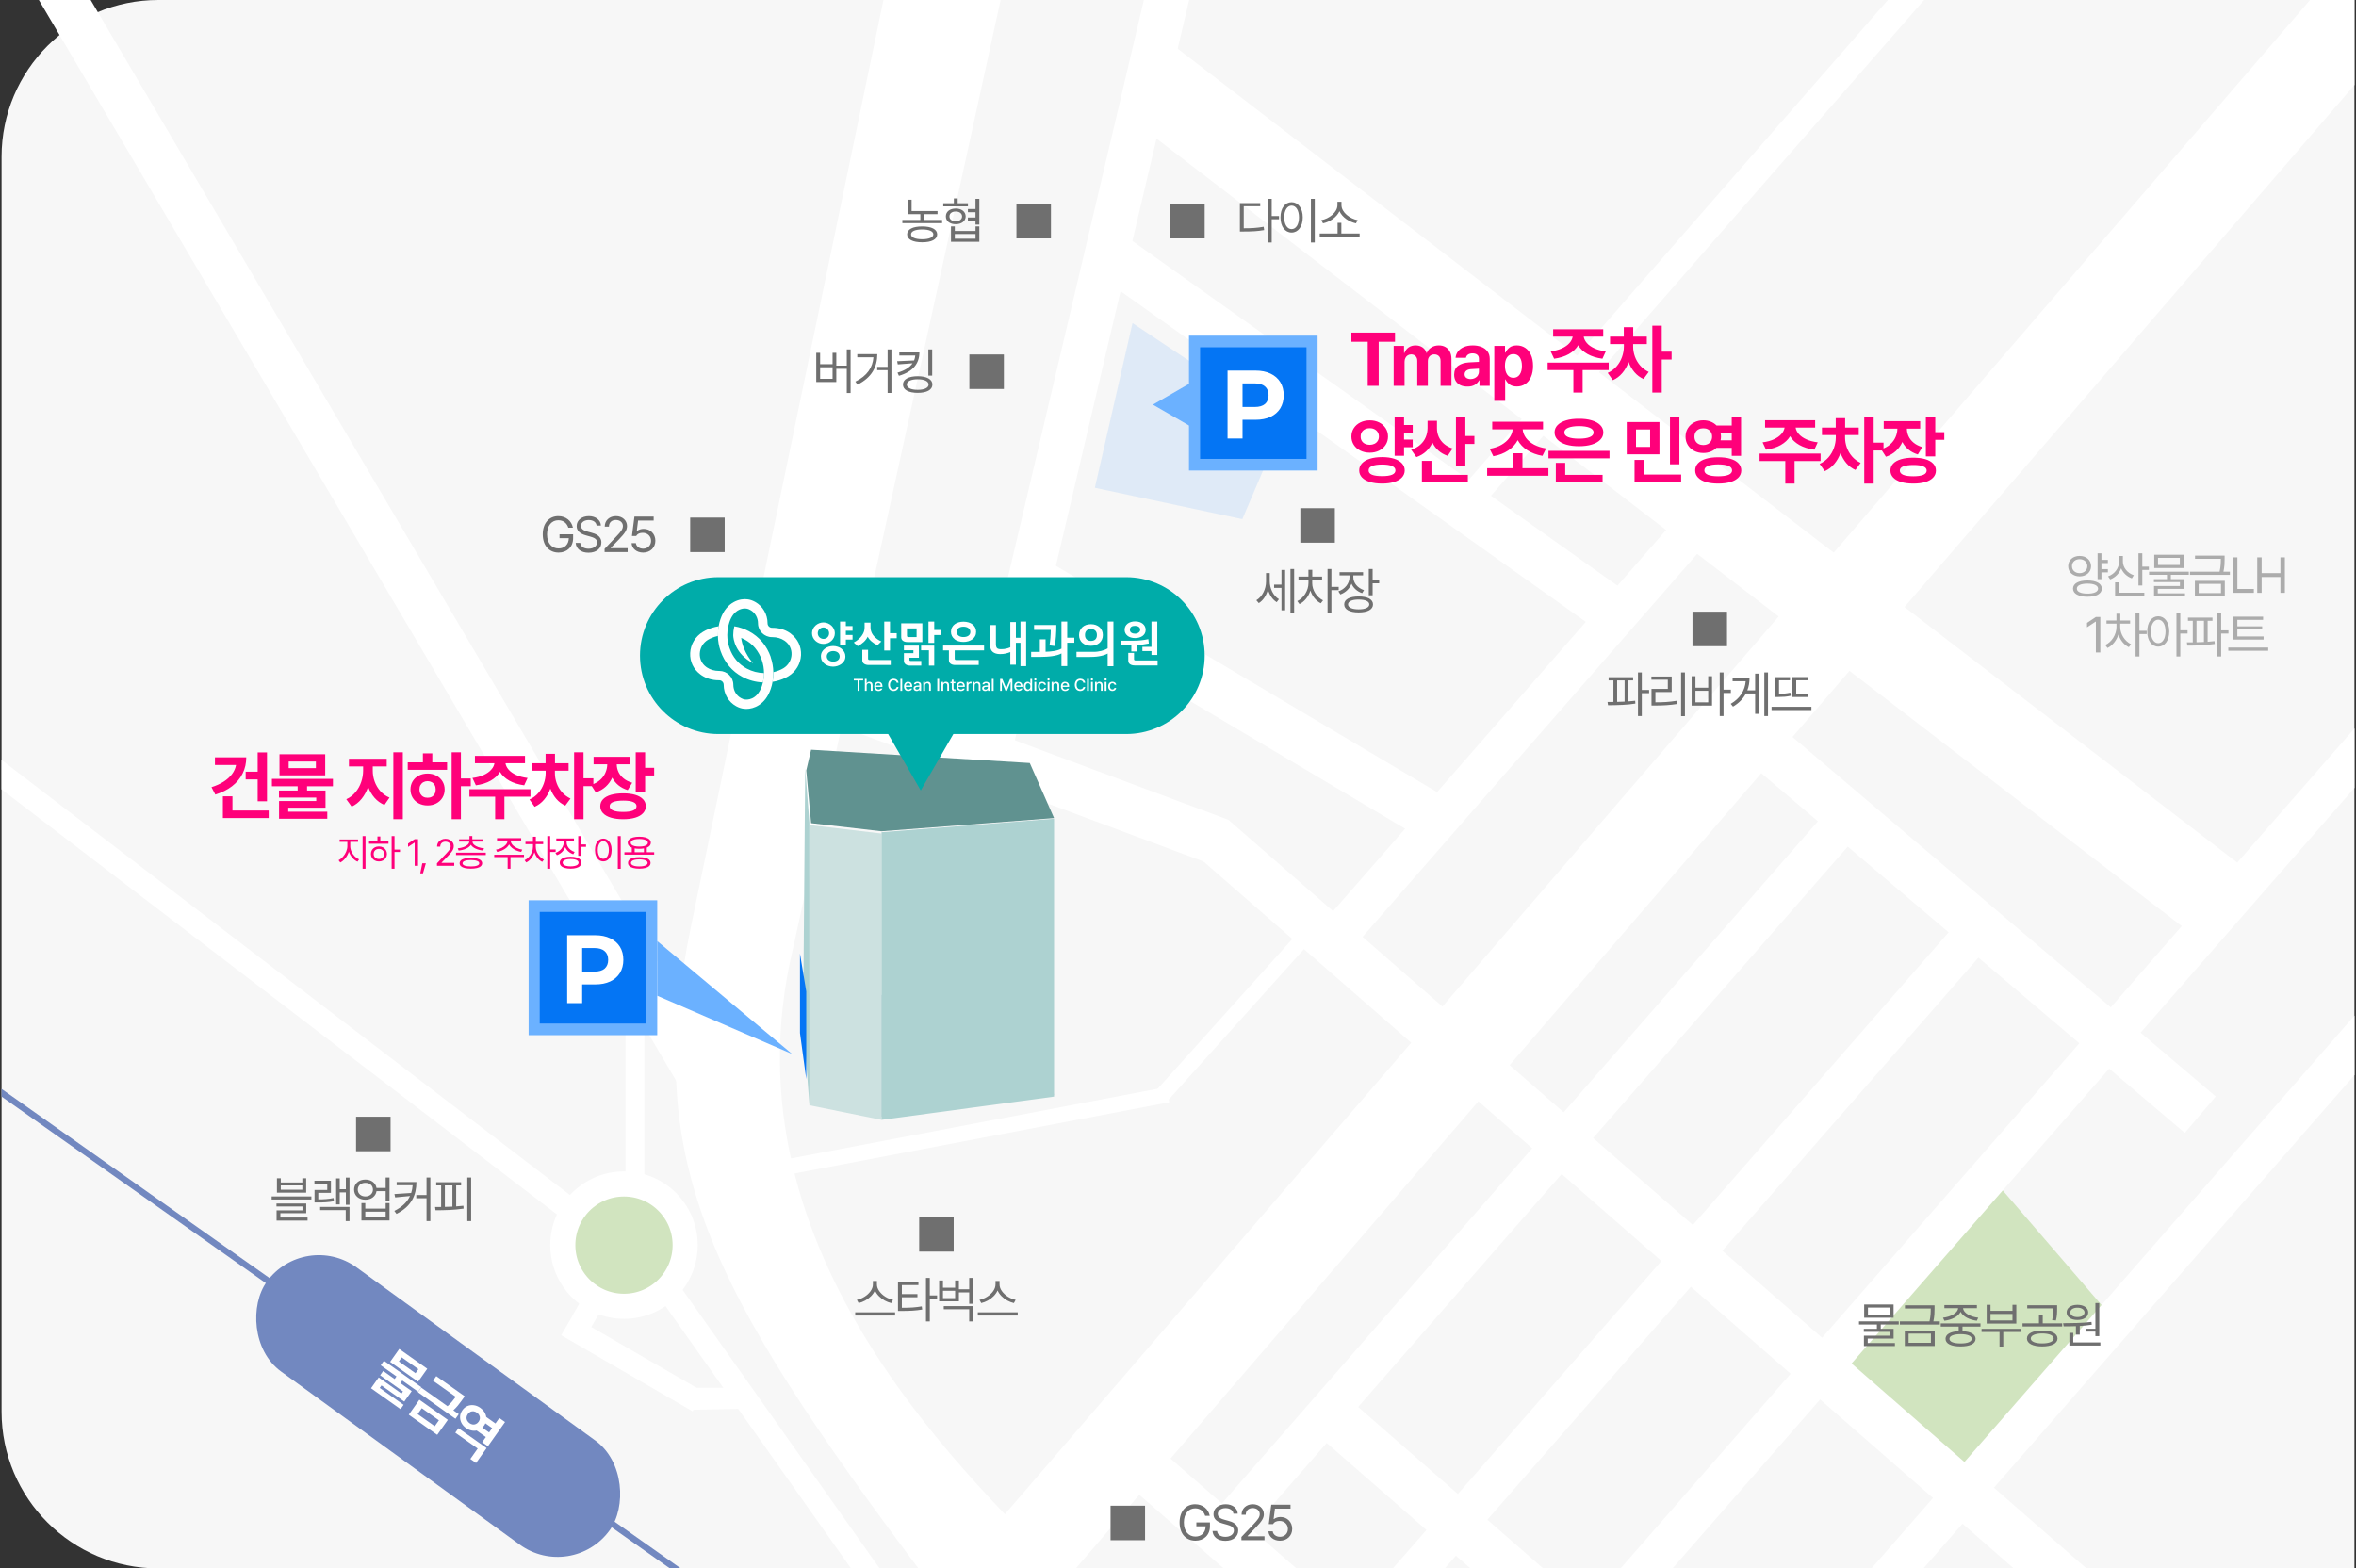 <svg width="751" height="500" viewBox="0 0 751 500" fill="none" xmlns="http://www.w3.org/2000/svg">
<rect x="0" y="0" width="751" height="500" fill="#333333" stroke="none"/>
<path d="M0.5 50C0.5 22.386 22.886 0 50.5 0H750.5V500H50.5C22.886 500 0.5 477.614 0.5 450V50Z" fill="#F7F7F7"/>
<g clip-path="url(#clip0_2891_2153)">
<path d="M626.836 480.433L581.402 437.024L636.627 377.433L675.402 422.422L626.836 480.433Z" fill="#D1E4BF"/>
<path d="M220.272 295.236L286.388 -23H324L252.791 302.293C229.158 400.707 311.932 473.243 340.402 503.433H295.346C224.51 409.333 204.992 369.34 220.272 295.236Z" fill="white"/>
<path d="M10.773 -2.742L23 -10L233.143 346.41L220.917 353.668L10.773 -2.742Z" fill="white"/>
<path d="M751.605 -17.691L773.001 1L335.066 509.112L313.67 490.42L751.605 -17.691Z" fill="white"/>
<rect x="584.566" y="255.99" width="12.472" height="299.764" transform="rotate(41.141 584.566 255.99)" fill="white"/>
<rect x="541.764" y="156.728" width="12.472" height="179.252" transform="rotate(41.141 541.764 156.728)" fill="white"/>
<rect x="625.047" y="292.738" width="12.472" height="304.799" transform="rotate(41.141 625.047 292.738)" fill="white"/>
<rect x="782.631" y="-207" width="8.694" height="484.654" transform="rotate(41.141 782.631 -207)" fill="white"/>
<rect x="788.127" y="189.151" width="12.472" height="484.654" transform="rotate(41.141 788.127 189.151)" fill="white"/>
<rect x="839.01" y="222.455" width="12.472" height="484.654" transform="rotate(41.141 839.01 222.455)" fill="white"/>
<rect x="672.982" y="506.895" width="15.234" height="373.578" transform="rotate(131.107 672.982 506.895)" fill="white"/>
<rect x="512.26" y="517.754" width="15.234" height="112.798" transform="rotate(131.107 512.26 517.754)" fill="white"/>
<rect x="452.789" y="534.503" width="15.234" height="112.798" transform="rotate(131.107 452.789 534.503)" fill="white"/>
<rect x="458.092" y="252.514" width="15.234" height="142.709" transform="rotate(120.698 458.092 252.514)" fill="white"/>
<rect x="415.414" y="295.47" width="4.928" height="69.933" transform="rotate(41.957 415.414 295.47)" fill="white"/>
<rect x="371.787" y="346.551" width="4.928" height="132.531" transform="rotate(79.24 371.787 346.551)" fill="white"/>
<path d="M519.398 189.419L510.558 201.826L348.159 86.406L356.999 74L519.398 189.419Z" fill="white"/>
<rect x="706.291" y="349.542" width="15.234" height="187.825" transform="rotate(130.344 706.291 349.542)" fill="white"/>
<path d="M720.793 280.858L704.258 301.984L358 36L374.534 14.874L720.793 280.858Z" fill="white"/>
<rect x="391.471" y="261.305" width="15.234" height="138.347" transform="rotate(110.421 391.471 261.305)" fill="white"/>
<rect x="-73" y="195.388" width="7.44" height="326.392" transform="rotate(-52.569 -73 195.388)" fill="white"/>
<path d="M370.424 -24.638L384.001 -21L322.146 241.686L308.569 238.049L370.424 -24.638Z" fill="white"/>
<rect x="199.402" y="314.433" width="6" height="67" fill="white"/>
<path d="M188.592 408.706L194.711 412.239L186.127 427.108L182.311 419.697L188.592 408.706Z" fill="white"/>
<path d="M224.11 443.604L220.781 449.924L178.895 425.658L182.428 419.539L224.11 443.604Z" fill="white"/>
<path d="M238.402 442.433L238.402 449.065L220.402 449.433L220.402 442.433L238.402 442.433Z" fill="white"/>
<rect x="205.863" y="407.506" width="7.44" height="326.392" transform="rotate(-35.27 205.863 407.506)" fill="white"/>
<circle cx="198.902" cy="396.933" r="19.5" fill="#D1E4BF" stroke="white" stroke-width="8"/>
<rect x="354" y="480" width="11" height="11" fill="#6F6F6F"/>
<path d="M381.355 486.569V485.331H385.686V486.547C385.686 489.354 383.752 491.155 381.056 491.155C378.04 491.155 376.007 488.923 376.007 485.343C376.007 481.762 378.062 479.53 380.968 479.53C383.355 479.53 385.2 481.033 385.62 483.221H384.161C383.686 481.762 382.581 480.845 380.968 480.845C378.968 480.845 377.377 482.425 377.377 485.343C377.377 488.26 378.968 489.84 381.056 489.84C382.962 489.84 384.277 488.575 384.316 486.569H381.355ZM394.539 482.536H393.169C393.048 481.42 392.02 480.779 390.661 480.779C389.169 480.779 388.186 481.564 388.186 482.635C388.186 483.829 389.512 484.271 390.363 484.492L391.501 484.801C392.705 485.11 394.694 485.807 394.694 487.917C394.694 489.762 393.213 491.199 390.595 491.199C388.153 491.199 386.639 489.939 386.506 488.061H387.954C388.064 489.331 389.247 489.928 390.595 489.928C392.153 489.928 393.324 489.122 393.324 487.895C393.324 486.79 392.274 486.37 391.081 486.039L389.7 485.652C387.921 485.144 386.816 484.238 386.816 482.702C386.816 480.79 388.517 479.53 390.705 479.53C392.904 479.53 394.484 480.812 394.539 482.536ZM403.071 491H395.723L395.712 489.972L399.569 485.906C400.906 484.481 401.546 483.718 401.558 482.68C401.546 481.508 400.574 480.757 399.303 480.757C397.955 480.757 397.104 481.608 397.104 482.878H395.767C395.756 480.878 397.303 479.53 399.348 479.53C401.403 479.53 402.861 480.912 402.872 482.68C402.861 483.939 402.276 484.923 400.265 486.989L397.679 489.663V489.751H403.071V491ZM408.005 491.155C405.96 491.155 404.413 489.895 404.325 488.16H405.695C405.795 489.166 406.778 489.917 408.005 489.917C409.474 489.917 410.535 488.845 410.535 487.42C410.535 485.95 409.43 484.867 407.905 484.856C406.955 484.845 406.214 485.144 405.795 485.873H404.435L405.231 479.685H411.364V480.934H406.402L405.982 484.249H406.104C406.601 483.862 407.364 483.597 408.159 483.597C410.314 483.597 411.905 485.188 411.905 487.387C411.905 489.575 410.259 491.155 408.005 491.155Z" fill="#6F6F6F"/>
<path d="M671.91 178.481V179.497H669.855V181.431H671.91V182.47H669.855V184.624H668.629V176.381H669.855V178.481H671.91ZM666.551 180.481C666.54 182.414 665.015 183.74 662.905 183.751C660.794 183.74 659.247 182.414 659.258 180.481C659.247 178.547 660.794 177.21 662.905 177.221C665.015 177.21 666.54 178.547 666.551 180.481ZM660.463 180.481C660.452 181.796 661.49 182.702 662.905 182.713C664.319 182.702 665.347 181.796 665.358 180.481C665.347 179.177 664.319 178.249 662.905 178.26C661.49 178.249 660.452 179.177 660.463 180.481ZM665.402 185.044C668.231 185.055 669.977 186.006 669.977 187.652C669.977 189.276 668.231 190.238 665.402 190.238C662.562 190.238 660.794 189.276 660.794 187.652C660.794 186.006 662.562 185.055 665.402 185.044ZM665.402 189.243C667.502 189.243 668.783 188.657 668.783 187.652C668.783 186.646 667.502 186.05 665.402 186.05C663.303 186.05 662.01 186.646 662.021 187.652C662.01 188.657 663.303 189.243 665.402 189.243ZM682.883 176.37V180.635H684.972V181.685H682.883V186.646H681.657V176.37H682.883ZM676.132 181.166C675.541 182.818 674.287 184.088 672.651 184.713L671.966 183.74C674.088 182.989 675.48 181.11 675.491 178.956V177.232H676.695V179C676.684 180.912 678.132 182.68 680.176 183.387L679.546 184.37C677.977 183.801 676.751 182.63 676.132 181.166ZM674.209 185.652H675.458V188.945H683.524V189.961H674.209V185.652ZM686.696 176.845H696.066V181.077H686.696V176.845ZM687.9 180.094H694.84V177.829H687.9V180.094ZM697.712 182.249V183.243H691.978V184.624H696.077V187.729H687.823V189.144H696.497V190.116H686.619V186.812H694.873V185.575H686.585V184.624H690.751V183.243H685.049V182.249H697.712ZM708.752 182.238H710.796V183.254H698.078V182.238H707.52C707.912 180.492 707.912 179.238 707.912 178.149V178.138H699.691V177.122H709.127V178.149C709.127 179.232 709.127 180.503 708.752 182.238ZM709.183 190.083H699.647V185.166H709.183V190.083ZM707.967 186.138H700.851V189.077H707.967V186.138ZM718.443 189H711.791V177.685H713.194V187.751H718.443V189ZM720.925 189H719.522V177.685H720.925V182.713H726.914V177.685H728.329V189H726.914V183.95H720.925V189ZM668.082 196.685H669.497V208H668.082V198.155H668.016L665.265 199.978V198.564L668.082 196.685ZM681.966 201.083H684.287V202.133H681.966V209.271H680.74V195.381H681.966V201.083ZM675.845 198.796V199.901C675.845 202.133 677.292 204.409 679.303 205.381L678.585 206.32C677.06 205.575 675.85 204.061 675.265 202.271C674.663 204.199 673.37 205.812 671.79 206.575L671.083 205.624C673.127 204.674 674.641 202.298 674.652 199.901V198.796H671.469V197.801H674.641V195.635H675.867V197.801H678.994V198.796H675.845ZM694.995 200.928H697.315V201.978H694.995V209.271H693.768V195.381H694.995V200.928ZM687.956 196.453C690.011 196.464 691.459 198.343 691.47 201.293C691.459 204.254 690.011 206.133 687.956 206.133C685.901 206.133 684.453 204.254 684.464 201.293C684.453 198.343 685.901 196.464 687.956 196.453ZM687.956 205.039C689.348 205.039 690.287 203.558 690.287 201.293C690.287 199.039 689.348 197.558 687.956 197.547C686.586 197.558 685.624 199.039 685.624 201.293C685.624 203.558 686.586 205.039 687.956 205.039ZM708.023 200.95H710.343V201.978H708.023V209.271H706.796V195.381H708.023V200.95ZM703.713 197.901V204.591C704.465 204.541 705.205 204.475 705.912 204.387L705.979 205.293C703.039 205.768 699.713 205.812 697.249 205.823L697.095 204.773C697.68 204.773 698.31 204.773 698.973 204.762V197.901H697.437V196.884H705.249V197.901H703.713ZM702.531 197.901H700.166V204.746C700.94 204.729 701.735 204.702 702.531 204.663V197.901ZM713.183 202.884H721.548V203.89H711.946V196.586H721.393V197.602H713.183V199.669H721.095V200.663H713.183V202.884ZM710.299 207.459V206.431H723.018V207.459H710.299Z" fill="#ACACAC"/>
<path d="M594.226 415.845H603.596V420.077H594.226V415.845ZM595.43 419.094H602.369V416.829H595.43V419.094ZM605.242 421.249V422.243H599.507V423.624H603.607V426.729H595.353V428.144H604.027V429.116H594.148V425.812H602.402V424.575H594.115V423.624H598.281V422.243H592.579V421.249H605.242ZM616.281 421.238H618.326V422.254H605.607V421.238H615.049C615.442 419.492 615.442 418.238 615.442 417.149V417.138H607.221V416.122H616.657V417.149C616.657 418.232 616.657 419.503 616.281 421.238ZM616.712 429.083H607.176V424.166H616.712V429.083ZM615.497 425.138H608.381V428.077H615.497V425.138ZM619.796 421.039L619.354 420.066C621.762 419.807 624.083 418.586 624.171 417.028H619.796V416.033H630.16V417.028H625.762C625.84 418.586 628.138 419.807 630.591 420.066L630.138 421.039C627.856 420.757 625.729 419.74 624.967 418.193C624.199 419.74 622.077 420.757 619.796 421.039ZM631.298 421.878V422.895H625.564V424.376C628.182 424.492 629.729 425.348 629.74 426.807C629.729 428.365 627.939 429.238 624.956 429.238C621.95 429.238 620.16 428.365 620.16 426.807C620.16 425.348 621.713 424.492 624.348 424.376V422.895H618.635V421.878H631.298ZM628.514 426.807C628.503 425.867 627.166 425.326 624.956 425.315C622.735 425.326 621.398 425.867 621.409 426.807C621.398 427.735 622.735 428.287 624.956 428.276C627.166 428.287 628.503 427.735 628.514 426.807ZM641.498 415.956H642.724V421.934H633.277V415.956H634.492V417.878H641.498V415.956ZM634.492 420.939H641.498V418.873H634.492V420.939ZM631.641 423.624H644.36V424.619H638.57V429.271H637.365V424.619H631.641V423.624ZM654.515 417.271V417.094H646.205V416.088H655.73V417.271C655.73 418.387 655.73 419.514 655.344 420.95L654.139 420.818C654.515 419.381 654.515 418.354 654.515 417.271ZM651.145 419.171V421.856H657.344V422.862H644.703V421.856H649.94V419.171H651.145ZM650.968 424.155C653.951 424.155 655.841 425.094 655.852 426.707C655.841 428.298 653.951 429.238 650.968 429.238C647.996 429.238 646.106 428.298 646.106 426.707C646.106 425.094 647.996 424.155 650.968 424.155ZM650.968 428.265C653.189 428.265 654.614 427.669 654.625 426.707C654.614 425.713 653.189 425.105 650.968 425.094C648.758 425.105 647.321 425.713 647.333 426.707C647.321 427.669 648.758 428.265 650.968 428.265ZM665.068 424.497V423.602H667.93V415.392H669.167V425.945H667.93V424.497H665.068ZM662.206 420.785C660.151 420.785 658.758 419.856 658.758 418.376C658.758 416.917 660.151 415.956 662.206 415.956C664.239 415.956 665.631 416.917 665.642 418.376C665.631 419.856 664.239 420.785 662.206 420.785ZM662.206 416.884C660.847 416.873 659.919 417.481 659.93 418.376C659.919 419.282 660.847 419.867 662.206 419.867C663.521 419.867 664.46 419.282 664.471 418.376C664.46 417.481 663.521 416.873 662.206 416.884ZM662.946 425.459H661.72V422.773C660.316 422.829 658.974 422.834 657.808 422.829L657.642 421.823C660.228 421.812 663.709 421.79 666.681 421.414L666.77 422.309C665.526 422.508 664.228 422.635 662.946 422.713V425.459ZM660.869 424.906V427.945H669.51V428.961H659.642V424.906H660.869Z" fill="#6F6F6F"/>
<line x1="-233.423" y1="183.183" x2="394.297" y2="626.399" stroke="#7288C0" stroke-width="2"/>
<rect x="97.072" y="392" width="135" height="41" rx="20.5" transform="rotate(35.952 97.072 392)" fill="#7288C0"/>
<path d="M133.273 443.665L128.223 440.091L127.634 440.923L131.235 443.472L128.869 446.815L121.595 441.667L121.036 442.456L128.655 447.848L127.68 449.225L118.268 442.564L120.715 439.106L127.975 444.244L128.453 443.57L121.178 438.421L122.153 437.044L125.797 439.623L126.386 438.791L121.365 435.237L122.39 433.788L134.299 442.216L133.273 443.665ZM127.27 430.027L136.194 436.343L133.28 440.461L124.355 434.145L127.27 430.027ZM132.453 437.765L133.367 436.474L128.058 432.717L127.144 434.008L132.453 437.765ZM147.393 446.165L147.104 446.573C146.715 447.124 146.319 447.637 145.917 448.113C145.52 448.593 145.05 449.086 144.506 449.591L146.234 450.814L145.189 452.292L133.237 443.833L134.283 442.355L142.662 448.286C143.199 447.79 143.664 447.311 144.055 446.849C144.45 446.382 144.858 445.863 145.277 445.291L138.031 440.163L139.067 438.699L148.135 445.117L147.393 446.165ZM133.682 446.216L142.75 452.634L139.369 457.412L130.301 450.994L133.682 446.216ZM138.582 454.659L139.912 452.779L134.46 448.92L133.13 450.8L138.582 454.659ZM151.747 466.388L149.925 465.098L152.271 461.784L145.125 456.727L146.141 455.292L155.108 461.639L151.747 466.388ZM147.403 449.553C147.825 448.947 148.355 448.507 148.993 448.234C149.64 447.959 150.323 447.872 151.042 447.971C151.764 448.066 152.451 448.344 153.101 448.804C153.632 449.18 154.06 449.62 154.386 450.123C154.712 450.626 154.914 451.157 154.993 451.715L157.927 453.792L159.166 452.041L160.988 453.331L155.525 461.05L153.702 459.761L154.87 458.111L151.936 456.034C151.38 456.15 150.811 456.142 150.23 456.011C149.648 455.879 149.095 455.631 148.57 455.267C147.915 454.803 147.42 454.245 147.086 453.592C146.754 452.934 146.613 452.252 146.66 451.546C146.711 450.835 146.958 450.171 147.403 449.553ZM149.139 450.781C148.892 451.13 148.749 451.485 148.71 451.845C148.679 452.203 148.747 452.542 148.915 452.862C149.084 453.183 149.338 453.463 149.677 453.703C149.998 453.93 150.334 454.068 150.687 454.117C151.04 454.165 151.381 454.116 151.708 453.967C152.044 453.817 152.336 453.568 152.583 453.218C152.816 452.888 152.945 452.545 152.968 452.188C152.999 451.83 152.933 451.492 152.769 451.175C152.606 450.859 152.364 450.587 152.043 450.36C151.704 450.12 151.355 449.973 150.997 449.921C150.639 449.869 150.298 449.915 149.974 450.058C149.654 450.206 149.376 450.446 149.139 450.781ZM155.906 456.647L156.881 455.27L154.714 453.736C154.623 453.966 154.492 454.203 154.319 454.447C154.15 454.686 153.954 454.907 153.732 455.109L155.906 456.647Z" fill="white"/>
<rect x="113.5" y="356" width="11" height="11" fill="#6F6F6F"/>
<path d="M96.372 375.624H97.599V380.21H88.273V375.624H89.499V376.961H96.372V375.624ZM89.499 379.26H96.372V377.901H89.499V379.26ZM86.593 382.387V381.403H99.256V382.387H86.593ZM97.621 386.751H89.367V388.144H98.041V389.116H88.162V385.845H96.416V384.608H88.129V383.669H97.621V386.751ZM110.251 379.105V375.392H111.411V384.066H110.251V380.122H108.295V383.945H107.146V375.657H108.295V379.105H110.251ZM106.329 381.912L106.461 382.939C104.66 383.271 103.179 383.348 101.168 383.337H100.262V379.337H104.317V377.392H100.229V376.398H105.489V380.276H101.456V382.343C103.279 382.337 104.677 382.26 106.329 381.912ZM110.207 385.768H102.052V384.762H111.411V389.271H110.207V385.768ZM122.937 378.707V375.381H124.163V382.829H122.937V379.724H120.025C119.782 381.359 118.357 382.453 116.473 382.453C114.362 382.453 112.859 381.138 112.87 379.238C112.859 377.348 114.362 376.022 116.473 376.033C118.34 376.022 119.754 377.105 120.02 378.707H122.937ZM116.473 381.414C117.876 381.414 118.882 380.497 118.882 379.238C118.882 377.956 117.876 377.061 116.473 377.072C115.047 377.061 114.042 377.956 114.042 379.238C114.042 380.497 115.047 381.414 116.473 381.414ZM116.44 385.293H122.937V383.536H124.163V389.083H115.213V383.536H116.44V385.293ZM116.44 388.077H122.937V386.276H116.44V388.077ZM135.965 380.961V375.381H137.18V389.271H135.965V381.989H132.694V380.961H135.965ZM132.738 376.829C132.727 380.84 131.302 384.508 126.396 386.972L125.7 386.033C128.247 384.751 129.827 383.149 130.689 381.276L125.965 381.724L125.733 380.652L131.07 380.304C131.324 379.525 131.468 378.702 131.528 377.845H126.44V376.829H132.738ZM148.96 389.271V375.381H150.186V389.271H148.96ZM145.413 377.901V384.586C146.197 384.53 146.971 384.464 147.711 384.376L147.778 385.293C144.75 385.768 141.402 385.812 138.827 385.823L138.684 384.773C139.286 384.773 139.938 384.773 140.617 384.762V377.901H139.048V376.884H146.982V377.901H145.413ZM144.208 377.901H141.811V384.74C142.595 384.724 143.402 384.696 144.208 384.657V377.901Z" fill="#6F6F6F"/>
<path opacity="0.2" d="M256 324.305L258.33 315L328.233 321.688L336 349.021L281.243 356L258.33 351.929L256 324.305Z" fill="#1B5A90"/>
<path d="M257 245.623L258.549 239L328.255 243.241L336 260.794L281.01 265L258.549 262.418L257 245.623Z" fill="#609290"/>
<path d="M258 352.339V263L281 265.719V357L258 352.339Z" fill="#CCE1E0"/>
<path d="M256 325.74L256.667 245L258 262.245V352L256 325.74Z" fill="#ADD2D1"/>
<path d="M281 357V265.293L336 261V349.585L281 357Z" fill="#ADD2D1"/>
<path d="M257 344L255 329.316V304L257 316.075V344Z" fill="#0475F4"/>
<path d="M168.5 287H209.5V330H168.5V287Z" fill="#6BB1FF"/>
<path d="M172.04 290.712H205.96V326.288H172.04V290.712Z" fill="#0475F4"/>
<path d="M189.731 298.137C191.56 298.137 193.143 298.456 194.48 299.096C195.837 299.735 196.879 300.642 197.607 301.818C198.334 302.994 198.698 304.386 198.698 305.994C198.698 307.582 198.334 308.974 197.607 310.171C196.879 311.346 195.837 312.253 194.48 312.893C193.143 313.512 191.56 313.821 189.731 313.821H185.572V319.791H180.794V298.137H189.731ZM189.466 309.737C190.901 309.737 191.993 309.418 192.74 308.778C193.487 308.118 193.861 307.19 193.861 305.994C193.861 304.777 193.487 303.849 192.74 303.21C191.993 302.55 190.901 302.22 189.466 302.22H185.572V309.737H189.466Z" fill="white"/>
<path d="M209.5 300L252.5 336L209.5 317.432V300Z" fill="#6BB1FF"/>
<path d="M85.109 255.438H82.133V248.477H78.312V246.016H82.133V239.852H85.109V255.438ZM67.414 250.938C68.883 250.477 70.172 249.895 71.281 249.191C72.391 248.48 73.281 247.676 73.953 246.777C74.633 245.871 75.062 244.898 75.242 243.859H68.516V241.422H78.5C78.5 243.312 78.109 245.039 77.328 246.602C76.555 248.156 75.43 249.504 73.953 250.645C72.484 251.777 70.711 252.664 68.633 253.305L67.414 250.938ZM71.047 253.867H74.094V258.391H85.648V260.781H71.047V253.867ZM106.128 250.656H97.878V252.016H103.761V257.477H91.878V258.766H104.323V261.016H88.948V255.367H100.808V254.266H88.925V252.016H94.878V250.656H86.675V248.289H106.128V250.656ZM89.089 240.438H103.667V247.164H89.089V240.438ZM100.691 244.867V242.758H92.019V244.867H100.691ZM118.822 245.641C118.814 246.82 119.013 247.98 119.42 249.121C119.826 250.254 120.431 251.277 121.236 252.191C122.041 253.098 123.017 253.789 124.166 254.266L122.548 256.609C121.33 256.094 120.283 255.34 119.408 254.348C118.533 253.348 117.845 252.18 117.345 250.844C116.845 252.289 116.15 253.562 115.259 254.664C114.377 255.758 113.322 256.586 112.095 257.148L110.384 254.781C111.525 254.273 112.498 253.535 113.302 252.566C114.115 251.598 114.724 250.512 115.13 249.309C115.545 248.098 115.752 246.875 115.752 245.641V244.328H111.228V241.891H123.275V244.328H118.822V245.641ZM125.384 239.828H128.408V261.156H125.384V239.828ZM146.919 248.172H150.059V250.633H146.919V261.156H143.966V239.828H146.919V248.172ZM129.973 243.016H134.802V240.156H137.802V243.016H142.513V245.406H129.973V243.016ZM130.841 251.688C130.841 250.711 131.075 249.836 131.544 249.062C132.013 248.289 132.661 247.688 133.489 247.258C134.325 246.82 135.263 246.602 136.302 246.602C137.325 246.602 138.251 246.82 139.079 247.258C139.907 247.688 140.555 248.289 141.024 249.062C141.501 249.836 141.739 250.711 141.739 251.688C141.739 252.664 141.501 253.539 141.024 254.312C140.555 255.078 139.907 255.68 139.079 256.117C138.251 256.555 137.325 256.773 136.302 256.773C135.263 256.773 134.325 256.555 133.489 256.117C132.661 255.68 132.013 255.078 131.544 254.312C131.075 253.539 130.841 252.664 130.841 251.688ZM133.7 251.688C133.7 252.227 133.809 252.695 134.028 253.094C134.255 253.492 134.563 253.797 134.954 254.008C135.345 254.219 135.794 254.32 136.302 254.312C136.802 254.32 137.247 254.219 137.638 254.008C138.028 253.797 138.333 253.492 138.552 253.094C138.77 252.695 138.88 252.227 138.88 251.688C138.88 251.148 138.77 250.68 138.552 250.281C138.333 249.883 138.028 249.574 137.638 249.355C137.247 249.137 136.802 249.023 136.302 249.016C135.794 249.023 135.345 249.137 134.954 249.355C134.563 249.574 134.255 249.883 134.028 250.281C133.809 250.68 133.7 251.148 133.7 251.688ZM169.086 253.984H160.789V261.156H157.836V253.984H149.633V251.594H169.086V253.984ZM150.594 248.008C151.977 247.836 153.176 247.516 154.191 247.047C155.215 246.578 156.012 246.016 156.582 245.359C157.16 244.703 157.504 244.016 157.613 243.297H151.391V240.953H167.352V243.297H161.129C161.23 244.016 161.566 244.703 162.137 245.359C162.707 246.016 163.504 246.578 164.527 247.047C165.551 247.516 166.766 247.836 168.172 248.008L167.094 250.352C165.25 250.102 163.664 249.605 162.336 248.863C161.016 248.113 160.027 247.18 159.371 246.062C158.707 247.18 157.719 248.113 156.406 248.863C155.094 249.605 153.523 250.102 151.695 250.352L150.594 248.008ZM176.886 246.508C176.886 247.555 177.07 248.598 177.437 249.637C177.804 250.676 178.359 251.629 179.101 252.496C179.851 253.363 180.769 254.055 181.855 254.57L180.191 256.82C179.081 256.32 178.124 255.602 177.32 254.664C176.523 253.727 175.894 252.641 175.433 251.406C174.956 252.734 174.292 253.902 173.441 254.91C172.597 255.918 171.589 256.68 170.417 257.195L168.777 254.875C169.886 254.383 170.827 253.691 171.601 252.801C172.374 251.902 172.952 250.906 173.335 249.812C173.726 248.711 173.925 247.609 173.933 246.508V245.688H169.527V243.297H173.909V240.297H176.909V243.297H181.245V245.688H176.886V246.508ZM183.003 239.828H186.003V248.102H189.144V250.609H186.003V261.156H183.003V239.828ZM200.834 243.648H196.592C196.6 244.5 196.78 245.312 197.131 246.086C197.491 246.859 198.037 247.547 198.772 248.148C199.506 248.75 200.42 249.211 201.514 249.531L200.084 251.875C198.936 251.523 197.948 251.008 197.12 250.328C196.291 249.648 195.635 248.84 195.151 247.902C194.659 249.004 193.971 249.961 193.088 250.773C192.213 251.578 191.155 252.188 189.912 252.602L188.389 250.234C189.522 249.875 190.475 249.355 191.248 248.676C192.022 247.996 192.596 247.223 192.971 246.355C193.354 245.488 193.553 244.586 193.569 243.648H189.209V241.258H200.834V243.648ZM191.342 257.008C191.342 256.148 191.635 255.41 192.221 254.793C192.807 254.176 193.651 253.707 194.752 253.387C195.854 253.066 197.155 252.906 198.655 252.906C200.131 252.906 201.409 253.066 202.487 253.387C203.565 253.707 204.393 254.176 204.971 254.793C205.557 255.41 205.85 256.148 205.85 257.008C205.85 257.875 205.557 258.617 204.971 259.234C204.393 259.859 203.565 260.336 202.487 260.664C201.409 260.992 200.131 261.156 198.655 261.156C197.155 261.156 195.854 260.992 194.752 260.664C193.659 260.336 192.815 259.859 192.221 259.234C191.635 258.609 191.342 257.867 191.342 257.008ZM194.342 257.008C194.334 257.609 194.698 258.066 195.432 258.379C196.166 258.684 197.241 258.836 198.655 258.836C200.045 258.836 201.1 258.684 201.819 258.379C202.537 258.074 202.897 257.617 202.897 257.008C202.897 256.422 202.541 255.98 201.83 255.684C201.127 255.379 200.096 255.227 198.737 255.227C197.291 255.227 196.194 255.375 195.444 255.672C194.702 255.969 194.334 256.414 194.342 257.008ZM202.639 239.828H205.639V244.773H208.522V247.211H205.639V252.484H202.639V239.828Z" fill="#FF007A"/>
<path d="M111.648 269.73C111.648 270.305 111.775 270.877 112.029 271.447C112.287 272.018 112.631 272.525 113.061 272.971C113.494 273.412 113.965 273.742 114.473 273.961L113.957 274.688C113.344 274.41 112.791 273.988 112.299 273.422C111.811 272.855 111.445 272.213 111.203 271.494C110.961 272.256 110.594 272.947 110.102 273.568C109.613 274.186 109.07 274.645 108.473 274.945L107.922 274.219C108.418 273.98 108.879 273.621 109.305 273.141C109.734 272.66 110.078 272.119 110.336 271.518C110.594 270.912 110.723 270.316 110.723 269.73V268.371H108.262V267.609H114.133V268.371H111.648V269.73ZM115.586 266.531H116.512V276.949H115.586V266.531ZM125.755 270.832H127.502V271.594H125.755V276.949H124.841V266.531H125.755V270.832ZM117.634 268.207H120.318V266.66H121.232V268.207H123.834V268.969H117.634V268.207ZM118.232 272.227C118.232 271.766 118.341 271.354 118.56 270.99C118.779 270.627 119.082 270.344 119.468 270.141C119.859 269.938 120.298 269.836 120.787 269.836C121.271 269.836 121.707 269.938 122.093 270.141C122.48 270.344 122.783 270.627 123.002 270.99C123.224 271.354 123.337 271.766 123.341 272.227C123.337 272.691 123.224 273.105 123.002 273.469C122.783 273.828 122.48 274.109 122.093 274.312C121.707 274.516 121.271 274.617 120.787 274.617C120.298 274.617 119.859 274.516 119.468 274.312C119.082 274.109 118.779 273.828 118.56 273.469C118.341 273.105 118.232 272.691 118.232 272.227ZM119.111 272.227C119.111 272.539 119.181 272.818 119.322 273.064C119.466 273.307 119.666 273.496 119.92 273.633C120.177 273.77 120.466 273.836 120.787 273.832C121.103 273.836 121.388 273.77 121.642 273.633C121.896 273.496 122.095 273.307 122.24 273.064C122.384 272.818 122.459 272.539 122.462 272.227C122.459 271.918 122.384 271.641 122.24 271.395C122.095 271.145 121.896 270.951 121.642 270.814C121.388 270.678 121.103 270.609 120.787 270.609C120.466 270.609 120.177 270.678 119.92 270.814C119.666 270.951 119.466 271.145 119.322 271.395C119.181 271.641 119.111 271.918 119.111 272.227ZM133.251 276H132.184V268.617H132.138L130.075 269.988V268.922L132.184 267.516H133.251V276ZM134.83 278.402H133.963L134.608 275.215H135.745L134.83 278.402ZM139.279 275.227L142.173 272.18C142.552 271.773 142.841 271.447 143.041 271.201C143.244 270.951 143.398 270.711 143.504 270.48C143.609 270.25 143.662 270.008 143.662 269.754C143.662 269.469 143.587 269.219 143.439 269.004C143.291 268.785 143.087 268.615 142.83 268.494C142.576 268.373 142.291 268.312 141.974 268.312C141.642 268.312 141.351 268.381 141.101 268.518C140.851 268.65 140.658 268.836 140.521 269.074C140.388 269.312 140.322 269.59 140.322 269.906H139.326C139.322 269.414 139.435 268.979 139.666 268.6C139.9 268.221 140.222 267.926 140.632 267.715C141.043 267.504 141.502 267.398 142.009 267.398C142.513 267.398 142.964 267.502 143.363 267.709C143.765 267.916 144.08 268.199 144.306 268.559C144.533 268.918 144.646 269.316 144.646 269.754C144.642 270.078 144.582 270.389 144.464 270.686C144.351 270.979 144.156 271.305 143.879 271.664C143.601 272.023 143.209 272.465 142.701 272.988L140.755 274.992V275.062H144.798V276H139.291L139.279 275.227ZM154.851 272.59H145.359V271.828H154.851V272.59ZM145.909 270.434C146.57 270.371 147.175 270.244 147.726 270.053C148.277 269.861 148.718 269.615 149.05 269.314C149.386 269.014 149.568 268.676 149.595 268.301H146.343V267.551H149.648V266.508H150.55V267.551H153.89V268.301H150.609C150.632 268.676 150.812 269.014 151.148 269.314C151.484 269.615 151.925 269.861 152.472 270.053C153.023 270.244 153.628 270.371 154.288 270.434L154.007 271.148C153.109 271.055 152.31 270.85 151.611 270.533C150.911 270.217 150.409 269.805 150.105 269.297C149.796 269.805 149.292 270.217 148.593 270.533C147.898 270.85 147.101 271.055 146.202 271.148L145.909 270.434ZM146.507 275.203C146.507 274.832 146.648 274.52 146.929 274.266C147.214 274.008 147.624 273.812 148.159 273.68C148.698 273.547 149.347 273.48 150.105 273.48C150.859 273.48 151.501 273.547 152.032 273.68C152.568 273.812 152.976 274.008 153.257 274.266C153.542 274.52 153.687 274.832 153.691 275.203C153.687 275.574 153.542 275.887 153.257 276.141C152.976 276.398 152.568 276.594 152.032 276.727C151.501 276.859 150.859 276.926 150.105 276.926C149.347 276.926 148.698 276.859 148.159 276.727C147.624 276.594 147.214 276.398 146.929 276.141C146.648 275.887 146.507 275.574 146.507 275.203ZM147.445 275.203C147.441 275.531 147.671 275.783 148.136 275.959C148.601 276.135 149.257 276.219 150.105 276.211C150.945 276.219 151.597 276.135 152.062 275.959C152.527 275.783 152.761 275.531 152.765 275.203C152.761 274.875 152.527 274.623 152.062 274.447C151.597 274.268 150.945 274.176 150.105 274.172C149.257 274.176 148.601 274.268 148.136 274.447C147.671 274.623 147.441 274.875 147.445 275.203ZM162.803 268.008C162.803 268.453 162.977 268.879 163.325 269.285C163.676 269.688 164.135 270.027 164.702 270.305C165.268 270.582 165.858 270.766 166.471 270.855L166.131 271.582C165.58 271.488 165.051 271.332 164.543 271.113C164.036 270.891 163.582 270.615 163.184 270.287C162.789 269.959 162.491 269.592 162.287 269.186C162.084 269.592 161.786 269.959 161.391 270.287C160.996 270.615 160.545 270.891 160.037 271.113C159.534 271.332 159.01 271.488 158.467 271.582L158.104 270.855C158.717 270.766 159.305 270.582 159.868 270.305C160.43 270.027 160.887 269.688 161.239 269.285C161.594 268.879 161.772 268.453 161.772 268.008V267.938H158.432V267.188H166.131V267.938H162.803V268.008ZM157.541 272.473H167.034V273.234H162.721V276.949H161.819V273.234H157.541V272.473ZM170.781 269.93C170.781 270.48 170.893 271.025 171.115 271.564C171.342 272.104 171.652 272.59 172.047 273.023C172.441 273.457 172.887 273.793 173.383 274.031L172.844 274.746C172.273 274.469 171.77 274.061 171.332 273.521C170.898 272.982 170.572 272.375 170.354 271.699C170.123 272.426 169.777 273.076 169.316 273.65C168.859 274.221 168.336 274.648 167.746 274.934L167.219 274.219C167.723 273.984 168.178 273.643 168.584 273.193C168.99 272.744 169.309 272.236 169.539 271.67C169.773 271.1 169.891 270.52 169.891 269.93V269.098H167.5V268.348H169.879V266.73H170.805V268.348H173.148V269.098H170.781V269.93ZM174.461 266.531H175.375V270.809H177.121V271.594H175.375V276.949H174.461V266.531ZM180.611 268.512C180.611 268.961 180.716 269.391 180.927 269.801C181.142 270.211 181.443 270.572 181.83 270.885C182.216 271.193 182.662 271.43 183.166 271.594L182.732 272.32C182.134 272.121 181.615 271.824 181.173 271.43C180.732 271.035 180.398 270.574 180.171 270.047C179.949 270.645 179.607 271.168 179.146 271.617C178.685 272.062 178.142 272.398 177.517 272.625L177.048 271.887C177.564 271.711 178.023 271.453 178.425 271.113C178.828 270.773 179.14 270.379 179.363 269.93C179.589 269.48 179.705 269.008 179.709 268.512V268.066H177.33V267.305H182.955V268.066H180.611V268.512ZM178.431 275.004C178.431 274.605 178.57 274.266 178.847 273.984C179.125 273.699 179.523 273.482 180.043 273.334C180.562 273.182 181.177 273.105 181.888 273.105C182.599 273.105 183.213 273.182 183.728 273.334C184.244 273.482 184.638 273.699 184.912 273.984C185.185 274.266 185.322 274.605 185.322 275.004C185.322 275.406 185.185 275.752 184.912 276.041C184.638 276.33 184.244 276.549 183.728 276.697C183.213 276.85 182.599 276.926 181.888 276.926C181.177 276.926 180.562 276.85 180.043 276.697C179.523 276.549 179.125 276.33 178.847 276.041C178.57 275.752 178.431 275.406 178.431 275.004ZM179.357 275.004C179.353 275.25 179.451 275.463 179.65 275.643C179.853 275.818 180.142 275.953 180.517 276.047C180.896 276.141 181.343 276.188 181.859 276.188C182.39 276.188 182.847 276.141 183.23 276.047C183.617 275.957 183.914 275.824 184.121 275.648C184.328 275.469 184.431 275.254 184.431 275.004C184.431 274.762 184.328 274.555 184.121 274.383C183.918 274.207 183.625 274.074 183.242 273.984C182.863 273.891 182.412 273.844 181.888 273.844C181.369 273.844 180.918 273.891 180.535 273.984C180.152 274.074 179.859 274.207 179.656 274.383C179.453 274.559 179.353 274.766 179.357 275.004ZM184.314 266.531H185.228V269.191H186.798V269.965H185.228V272.824H184.314V266.531ZM197.856 276.973H196.93V266.531H197.856V276.973ZM189.653 270.973C189.653 270.246 189.766 269.609 189.993 269.062C190.22 268.512 190.534 268.088 190.936 267.791C191.339 267.49 191.798 267.34 192.313 267.34C192.829 267.34 193.288 267.49 193.69 267.791C194.093 268.088 194.407 268.512 194.634 269.062C194.86 269.609 194.973 270.246 194.973 270.973C194.973 271.699 194.86 272.338 194.634 272.889C194.407 273.436 194.093 273.857 193.69 274.154C193.288 274.447 192.829 274.594 192.313 274.594C191.798 274.594 191.339 274.447 190.936 274.154C190.534 273.857 190.22 273.436 189.993 272.889C189.766 272.338 189.653 271.699 189.653 270.973ZM190.544 270.973C190.544 271.531 190.618 272.023 190.766 272.449C190.915 272.871 191.124 273.197 191.393 273.428C191.663 273.658 191.97 273.773 192.313 273.773C192.661 273.773 192.968 273.658 193.233 273.428C193.503 273.197 193.712 272.871 193.86 272.449C194.009 272.023 194.083 271.531 194.083 270.973C194.083 270.414 194.009 269.924 193.86 269.502C193.712 269.076 193.503 268.746 193.233 268.512C192.968 268.277 192.661 268.16 192.313 268.16C191.97 268.16 191.663 268.277 191.393 268.512C191.124 268.746 190.915 269.076 190.766 269.502C190.618 269.928 190.544 270.418 190.544 270.973ZM208.53 272.449H199.037V271.688H201.393V270.217C200.971 270.053 200.649 269.84 200.426 269.578C200.204 269.316 200.092 269.012 200.092 268.664C200.092 268.262 200.241 267.916 200.537 267.627C200.834 267.334 201.258 267.111 201.809 266.959C202.364 266.807 203.022 266.73 203.784 266.73C204.537 266.73 205.19 266.807 205.741 266.959C206.295 267.111 206.721 267.334 207.018 267.627C207.315 267.916 207.463 268.262 207.463 268.664C207.459 269.008 207.346 269.312 207.123 269.578C206.905 269.84 206.588 270.053 206.174 270.217V271.688H208.53V272.449ZM200.186 275.086C200.186 274.691 200.327 274.357 200.608 274.084C200.893 273.807 201.305 273.598 201.844 273.457C202.383 273.316 203.03 273.246 203.784 273.246C204.526 273.246 205.164 273.316 205.7 273.457C206.239 273.598 206.651 273.807 206.936 274.084C207.221 274.357 207.366 274.691 207.37 275.086C207.366 275.48 207.221 275.814 206.936 276.088C206.651 276.361 206.241 276.568 205.705 276.709C205.17 276.854 204.53 276.926 203.784 276.926C203.03 276.926 202.383 276.854 201.844 276.709C201.305 276.568 200.893 276.361 200.608 276.088C200.327 275.814 200.186 275.48 200.186 275.086ZM201.041 268.664C201.041 268.914 201.151 269.131 201.37 269.314C201.588 269.494 201.903 269.633 202.313 269.73C202.727 269.824 203.217 269.871 203.784 269.871C204.346 269.871 204.832 269.824 205.243 269.73C205.653 269.633 205.969 269.494 206.192 269.314C206.414 269.131 206.526 268.914 206.526 268.664C206.526 268.418 206.414 268.205 206.192 268.025C205.969 267.842 205.651 267.701 205.237 267.604C204.827 267.506 204.342 267.457 203.784 267.457C203.217 267.457 202.727 267.506 202.313 267.604C201.903 267.701 201.588 267.84 201.37 268.02C201.151 268.199 201.041 268.414 201.041 268.664ZM201.123 275.086C201.12 275.32 201.221 275.521 201.428 275.689C201.639 275.857 201.942 275.986 202.336 276.076C202.731 276.166 203.202 276.211 203.748 276.211C204.303 276.211 204.782 276.166 205.184 276.076C205.59 275.99 205.901 275.863 206.116 275.695C206.334 275.523 206.444 275.32 206.444 275.086C206.444 274.852 206.336 274.65 206.121 274.482C205.907 274.311 205.6 274.18 205.202 274.09C204.807 274 204.334 273.953 203.784 273.949C203.229 273.953 202.75 274 202.348 274.09C201.95 274.18 201.645 274.311 201.434 274.482C201.223 274.65 201.12 274.852 201.123 275.086ZM205.26 271.688V270.463C204.823 270.545 204.33 270.586 203.784 270.586C203.248 270.586 202.756 270.547 202.307 270.469V271.688H205.26Z" fill="#FF007A"/>
<path d="M204 209C204 195.193 215.193 184 229 184H359C372.807 184 384 195.193 384 209C384 222.807 372.807 234 359 234H229C215.193 234 204 222.807 204 209Z" fill="url(#paint0_linear_2891_2153)"/>
<path d="M293.5 252L280.943 230.25L306.057 230.25L293.5 252Z" fill="url(#paint1_linear_2891_2153)"/>
<g clip-path="url(#clip1_2891_2153)">
<path d="M252.137 202.034C252.008 201.935 251.879 201.85 251.75 201.751C250.173 200.688 248.265 200.136 246.229 200.136H246.114C245.311 200.136 244.666 199.498 244.666 198.705C244.666 195.83 243.146 193.21 240.694 191.864C239.862 191.411 239.059 191.142 238.27 191.057C236.105 190.731 231.602 191.637 229.651 197.388C229.393 198.125 229.207 198.889 229.078 199.654C228.891 200.674 228.819 201.708 228.834 202.742C228.862 204.357 229.149 205.986 229.68 207.515C230.942 211.17 233.351 214.031 236.649 215.787C238.672 216.864 240.909 217.459 243.189 217.544C243.418 216.566 243.547 215.575 243.533 214.569C241.626 214.527 239.761 214.059 238.069 213.153C235.416 211.736 233.552 209.513 232.519 206.538C232.06 205.207 231.831 203.819 231.831 202.416C231.831 201.425 231.946 200.419 232.19 199.442C232.276 199.059 232.39 198.691 232.505 198.323C233.839 194.399 236.406 193.974 237.424 193.974C237.625 193.974 237.754 193.989 237.825 194.003H237.911C238.299 194.045 238.729 194.201 239.202 194.47C240.694 195.292 241.626 196.921 241.626 198.705C241.626 201.142 243.633 203.11 246.086 203.11H246.2C247.634 203.11 248.954 203.493 250.029 204.215C250.13 204.286 250.216 204.343 250.302 204.413C251.664 205.419 252.396 206.991 252.31 208.705C252.224 210.476 251.263 212.091 249.728 213.025C248.853 213.549 247.821 213.96 246.659 214.244C246.616 214.244 246.559 214.258 246.516 214.272C246.53 215.306 246.459 216.34 246.272 217.36C246.645 217.303 247.003 217.232 247.376 217.147C248.853 216.793 250.173 216.269 251.306 215.575C253.686 214.13 255.192 211.623 255.335 208.861C255.465 206.142 254.289 203.663 252.123 202.048L252.137 202.034Z" fill="white"/>
<path d="M245.698 209.498C244.436 205.844 242.027 202.983 238.729 201.227C237.266 200.448 235.703 199.923 234.082 199.654L234.025 199.881C233.824 200.717 233.724 201.581 233.724 202.431C233.724 202.431 233.724 202.445 233.724 202.459V202.615C233.767 203.62 234.298 208.422 240.063 211.439C240.063 211.439 236.865 208.025 236.262 203.351C236.621 203.493 236.965 203.649 237.295 203.833C239.948 205.249 241.812 207.473 242.845 210.448C243.304 211.779 243.533 213.167 243.533 214.569C243.533 215.561 243.418 216.566 243.189 217.544C243.103 217.926 242.988 218.309 242.873 218.677C241.281 223.351 237.954 223.054 237.553 222.997H237.467C237.08 222.955 236.649 222.799 236.176 222.53C234.685 221.708 233.753 220.079 233.753 218.295C233.753 215.858 231.745 213.889 229.293 213.889H229.178C227.744 213.889 226.424 213.507 225.349 212.785C225.249 212.728 225.163 212.657 225.076 212.586C223.714 211.581 222.983 210.008 223.069 208.295C223.155 206.524 224.116 204.909 225.65 203.974C226.525 203.45 227.557 203.04 228.719 202.756C228.762 202.756 228.819 202.742 228.862 202.728C228.848 201.694 228.92 200.66 229.106 199.64C228.733 199.697 228.375 199.768 228.002 199.853C226.525 200.207 225.206 200.731 224.073 201.425C221.649 202.884 220.143 205.391 220 208.153C219.871 210.872 221.047 213.351 223.212 214.966C223.341 215.065 223.47 215.15 223.599 215.249C225.177 216.312 227.084 216.864 229.121 216.864H229.235C230.038 216.864 230.684 217.501 230.684 218.295C230.684 221.17 232.204 223.79 234.656 225.136C235.488 225.589 236.291 225.858 237.08 225.943C237.323 225.986 237.596 226 237.897 226C240.22 226 243.963 224.711 245.684 219.612C245.942 218.875 246.129 218.11 246.258 217.346C246.444 216.326 246.516 215.292 246.501 214.258C246.473 212.643 246.186 211.014 245.655 209.484L245.698 209.498Z" fill="white"/>
<path d="M263.839 205.037C264.269 204.867 264.656 204.626 265 204.314C265.345 204.003 265.603 203.649 265.818 203.224C266.019 202.799 266.119 202.346 266.119 201.85C266.119 201.397 266.019 200.958 265.832 200.547C265.646 200.136 265.373 199.768 265.044 199.456C264.714 199.144 264.326 198.89 263.882 198.705C263.437 198.521 262.978 198.422 262.491 198.422C262.032 198.422 261.587 198.507 261.143 198.677C260.713 198.847 260.325 199.074 259.981 199.385C259.637 199.683 259.365 200.051 259.149 200.462C258.934 200.887 258.834 201.34 258.834 201.85C258.834 202.317 258.934 202.771 259.121 203.181C259.322 203.606 259.58 203.96 259.91 204.272C260.239 204.584 260.627 204.824 261.071 205.009C261.516 205.178 261.989 205.278 262.477 205.278C262.964 205.278 263.394 205.193 263.839 205.023V205.037ZM261.229 203.181C261.057 203.026 260.928 202.827 260.827 202.601C260.727 202.374 260.67 202.119 260.67 201.85C260.67 201.623 260.713 201.397 260.799 201.17C260.885 200.958 261.014 200.759 261.172 200.589C261.329 200.419 261.53 200.278 261.745 200.178C261.96 200.079 262.218 200.023 262.491 200.023C262.72 200.023 262.935 200.065 263.151 200.164C263.366 200.249 263.552 200.377 263.724 200.547C263.896 200.703 264.025 200.901 264.126 201.128C264.226 201.354 264.283 201.595 264.283 201.85C264.283 202.105 264.24 202.374 264.14 202.601C264.04 202.827 263.911 203.026 263.753 203.181C263.595 203.337 263.394 203.465 263.179 203.55C262.964 203.635 262.735 203.677 262.491 203.677C262.247 203.677 262.032 203.635 261.803 203.535C261.587 203.45 261.387 203.323 261.215 203.167L261.229 203.181Z" fill="white"/>
<path d="M268.299 206.85C267.941 206.567 267.525 206.34 267.037 206.184C266.564 206.028 266.076 205.943 265.575 205.943C265.116 205.943 264.657 206.014 264.183 206.156C263.725 206.297 263.294 206.51 262.921 206.793C262.549 207.077 262.247 207.416 262.018 207.827C261.789 208.238 261.674 208.705 261.674 209.244C261.674 209.739 261.774 210.193 261.989 210.603C262.204 211 262.491 211.354 262.85 211.623C263.208 211.907 263.624 212.119 264.083 212.275C264.542 212.431 265.03 212.516 265.546 212.516C265.99 212.516 266.449 212.445 266.923 212.303C267.381 212.161 267.812 211.949 268.185 211.68C268.557 211.397 268.873 211.057 269.117 210.66C269.36 210.249 269.475 209.782 269.475 209.244C269.475 208.748 269.36 208.295 269.145 207.898C268.93 207.487 268.629 207.147 268.271 206.864L268.299 206.85ZM267.511 209.952C267.41 210.164 267.252 210.334 267.066 210.476C266.88 210.618 266.664 210.731 266.406 210.802C266.162 210.873 265.89 210.915 265.603 210.915C265.316 210.915 265.058 210.873 264.814 210.802C264.571 210.731 264.341 210.632 264.155 210.49C263.968 210.348 263.811 210.178 263.71 209.966C263.595 209.754 263.538 209.513 263.538 209.244C263.538 208.989 263.595 208.762 263.696 208.55C263.796 208.337 263.954 208.153 264.126 208.011C264.313 207.87 264.528 207.756 264.771 207.671C265.015 207.586 265.288 207.544 265.589 207.544C265.861 207.544 266.134 207.586 266.378 207.657C266.621 207.728 266.851 207.841 267.037 207.983C267.224 208.125 267.381 208.309 267.482 208.521C267.582 208.734 267.654 208.975 267.654 209.244C267.654 209.513 267.597 209.739 267.496 209.952H267.511Z" fill="white"/>
<path d="M269.619 198.153H267.783V205.646H269.619V203.904H271.756V202.417H269.619V201.071H271.756V199.584H269.619V198.153Z" fill="white"/>
<path d="M283.931 211.991V210.391H277.147C276.846 210.391 276.703 210.249 276.703 209.966V207.147H274.867V210.447C274.867 210.957 275.054 211.34 275.426 211.595C275.799 211.85 276.287 211.991 276.904 211.991H283.931Z" fill="white"/>
<path d="M283.701 203.465H285.838V201.85H283.701V198.153H281.865V207.374H283.701V203.465Z" fill="white"/>
<path d="M272.787 205.377C272.988 205.589 273.189 205.788 273.404 205.986C274.938 205.207 276 204.187 276.588 202.969C276.846 203.507 277.262 204.017 277.821 204.499C278.308 204.938 278.939 205.334 279.699 205.688L280.33 205.079L280.947 204.499C280.632 204.343 280.345 204.187 280.072 204.031C279.8 203.875 279.57 203.705 279.355 203.521C278.911 203.181 278.552 202.813 278.28 202.416C278.007 202.048 277.806 201.652 277.677 201.241C277.548 200.844 277.491 200.448 277.491 200.037V198.493H275.598V200.037C275.598 200.462 275.541 200.873 275.412 201.283C275.34 201.496 275.254 201.708 275.153 201.907C275.053 202.119 274.938 202.317 274.795 202.516C274.666 202.714 274.508 202.912 274.336 203.125C274.164 203.323 273.963 203.521 273.734 203.72C273.504 203.918 273.26 204.116 273.002 204.3C272.744 204.484 272.457 204.654 272.156 204.824C272.257 204.924 272.357 205.023 272.457 205.122C272.558 205.221 272.658 205.306 272.773 205.405L272.787 205.377Z" fill="white"/>
<path d="M289.882 210.278V209.683H292.908V205.816H288.133V207.303H291.159V208.21H288.133V210.632C288.133 211.142 288.319 211.538 288.692 211.793C289.065 212.062 289.553 212.19 290.169 212.19H293.668V210.703H290.313C290.011 210.703 289.868 210.561 289.868 210.278H289.882Z" fill="white"/>
<path d="M294.012 204.683V198.705H287.271V203.11C287.271 203.62 287.458 204.017 287.831 204.286C288.204 204.555 288.691 204.683 289.308 204.683H294.012ZM289.107 202.657V200.32H292.176V203.082H289.537C289.251 203.082 289.107 202.94 289.107 202.657Z" fill="white"/>
<path d="M293.611 207.303H296.107V212.19H297.799V205.816H293.611V207.303Z" fill="white"/>
<path d="M297.799 198.153H295.963V204.952H297.799V202.431H299.95V200.83H297.799V198.153Z" fill="white"/>
<path d="M304.524 211.992H311.981V210.391H304.768C304.466 210.391 304.323 210.249 304.323 209.966V207.332H313.687V205.788H300.623V207.332H302.473V210.433C302.473 210.943 302.659 211.34 303.032 211.595C303.405 211.864 303.893 211.992 304.509 211.992H304.524Z" fill="white"/>
<path d="M304.28 203.79C304.639 204.074 305.069 204.286 305.556 204.428C306.044 204.569 306.56 204.64 307.12 204.64C307.65 204.64 308.166 204.569 308.654 204.428C309.142 204.286 309.572 204.074 309.945 203.805C310.318 203.536 310.604 203.196 310.819 202.799C311.035 202.402 311.149 201.949 311.149 201.425C311.149 200.901 311.049 200.476 310.848 200.065C310.647 199.669 310.361 199.329 310.002 199.045C309.643 198.762 309.228 198.55 308.726 198.408C308.238 198.266 307.693 198.181 307.12 198.181C306.603 198.181 306.101 198.252 305.614 198.38C305.126 198.521 304.696 198.72 304.337 198.989C303.965 199.258 303.678 199.598 303.463 200.009C303.248 200.405 303.133 200.873 303.133 201.397C303.133 201.921 303.233 202.346 303.434 202.742C303.635 203.139 303.922 203.465 304.28 203.748V203.79ZM305.556 200.221C305.958 199.924 306.474 199.782 307.12 199.782C307.406 199.782 307.679 199.81 307.951 199.881C308.224 199.952 308.453 200.051 308.654 200.193C308.855 200.334 309.013 200.504 309.142 200.717C309.256 200.929 309.314 201.156 309.314 201.439C309.314 201.963 309.113 202.374 308.697 202.657C308.295 202.941 307.765 203.082 307.12 203.082C306.818 203.082 306.546 203.054 306.288 202.983C306.03 202.912 305.8 202.813 305.599 202.671C305.399 202.53 305.255 202.36 305.126 202.162C305.011 201.949 304.954 201.722 304.954 201.439C304.954 200.929 305.155 200.519 305.556 200.221Z" fill="white"/>
<path d="M322.048 207.841V211.907H323.826V204.909H325.289V212.36H327.096V198.153H325.289V203.309H323.826V198.309H322.048V206.354C321.818 206.439 321.603 206.524 321.402 206.595C321.187 206.666 320.972 206.722 320.743 206.779C320.513 206.836 320.255 206.878 319.983 206.907C319.71 206.935 319.38 206.949 319.022 206.949C318.419 206.949 318.004 206.822 317.788 206.581C317.573 206.34 317.459 205.901 317.459 205.306V199.258H315.623V205.717C315.623 206.68 315.91 207.388 316.469 207.841C317.028 208.295 317.803 208.521 318.778 208.521C319.452 208.521 320.054 208.465 320.585 208.337C321.116 208.21 321.617 208.054 322.076 207.87L322.048 207.841Z" fill="white"/>
<path d="M340.189 198.153H338.353V206.765C338.052 206.949 337.693 207.105 337.263 207.232C336.833 207.36 336.388 207.473 335.915 207.544C335.442 207.615 334.969 207.671 334.51 207.714C334.051 207.742 333.649 207.771 333.291 207.771V203.805H331.455V207.813H328.688V209.414H331.742C332.287 209.414 332.875 209.4 333.492 209.357C334.108 209.329 334.711 209.258 335.299 209.187C335.887 209.102 336.446 208.989 336.976 208.847C337.507 208.705 337.966 208.521 338.353 208.309V212.346H340.189V204.895H342.455V203.295H340.189V198.139V198.153Z" fill="white"/>
<path d="M334.855 203.181C334.784 203.989 334.683 204.839 334.54 205.745L336.218 205.943C336.548 204.102 336.72 201.864 336.72 199.244H329.621V200.802H334.941C334.941 201.581 334.913 202.388 334.841 203.181H334.855Z" fill="white"/>
<path d="M354.918 212.36V198.153H353.083V206.68C352.796 206.864 352.48 207.02 352.122 207.162C351.763 207.303 351.39 207.417 351.003 207.516C350.616 207.601 350.214 207.671 349.827 207.728C349.44 207.785 349.053 207.799 348.68 207.799H343.145V209.442H346.959C347.504 209.442 348.063 209.428 348.623 209.4C349.182 209.371 349.727 209.315 350.258 209.23C350.788 209.145 351.29 209.031 351.778 208.89C352.265 208.748 352.695 208.564 353.083 208.351V212.374H354.918V212.36Z" fill="white"/>
<path d="M345.008 204.909C345.338 205.207 345.725 205.448 346.198 205.618C346.657 205.788 347.173 205.873 347.747 205.873C348.321 205.873 348.808 205.788 349.267 205.632C349.726 205.476 350.127 205.235 350.472 204.938C350.801 204.64 351.074 204.286 351.26 203.861C351.461 203.436 351.547 202.969 351.547 202.445C351.547 201.921 351.461 201.468 351.275 201.043C351.103 200.618 350.844 200.264 350.515 199.952C350.185 199.654 349.783 199.414 349.31 199.244C348.837 199.074 348.321 198.989 347.733 198.989C347.188 198.989 346.671 199.074 346.212 199.23C345.754 199.385 345.352 199.626 345.022 199.924C344.692 200.221 344.434 200.589 344.248 201.014C344.061 201.439 343.961 201.921 343.961 202.459C343.961 202.969 344.047 203.422 344.233 203.847C344.42 204.272 344.678 204.64 344.993 204.938L345.008 204.909ZM346.341 201.028C346.657 200.703 347.13 200.533 347.747 200.533C348.364 200.533 348.794 200.703 349.138 201.028C349.482 201.354 349.654 201.822 349.654 202.445C349.654 203.068 349.482 203.507 349.152 203.833C348.822 204.159 348.349 204.315 347.733 204.315C347.173 204.315 346.714 204.159 346.37 203.833C346.026 203.507 345.854 203.054 345.854 202.445C345.854 201.836 346.012 201.368 346.341 201.043V201.028Z" fill="white"/>
<path d="M359.42 202.7C359.722 202.926 360.066 203.096 360.482 203.224C360.883 203.351 361.328 203.408 361.815 203.408C362.303 203.408 362.704 203.351 363.12 203.238C363.522 203.125 363.88 202.955 364.196 202.742C364.497 202.53 364.741 202.247 364.927 201.921C365.099 201.595 365.2 201.213 365.2 200.788C365.2 200.391 365.114 200.037 364.956 199.711C364.798 199.385 364.569 199.102 364.282 198.861C363.995 198.621 363.637 198.436 363.221 198.295C362.805 198.153 362.332 198.096 361.83 198.096C361.356 198.096 360.926 198.153 360.51 198.281C360.109 198.408 359.75 198.578 359.449 198.805C359.148 199.031 358.919 199.315 358.746 199.64C358.574 199.966 358.488 200.363 358.488 200.788C358.488 201.184 358.574 201.553 358.746 201.878C358.919 202.204 359.148 202.473 359.449 202.7H359.42ZM360.596 199.824C360.883 199.612 361.285 199.513 361.815 199.513C362.289 199.513 362.676 199.626 362.991 199.839C363.292 200.051 363.45 200.363 363.45 200.773C363.45 200.943 363.407 201.099 363.321 201.255C363.235 201.397 363.12 201.524 362.963 201.638C362.819 201.751 362.647 201.836 362.446 201.907C362.246 201.977 362.045 202.006 361.815 202.006C361.356 202.006 360.969 201.907 360.639 201.694C360.324 201.482 360.166 201.184 360.166 200.773C360.166 200.349 360.31 200.037 360.596 199.824Z" fill="white"/>
<path d="M361.931 210.533C361.629 210.533 361.486 210.391 361.486 210.108V208.139H359.65V210.589C359.65 211.099 359.837 211.482 360.21 211.737C360.583 211.992 361.07 212.133 361.687 212.133H369.001V210.533H361.931Z" fill="white"/>
<path d="M360.625 207.671H362.332V205.617C362.676 205.603 363.02 205.575 363.35 205.561C363.68 205.547 364.009 205.504 364.339 205.462C364.999 205.377 365.616 205.278 366.204 205.15L366.046 203.748C365.286 203.918 364.54 204.045 363.794 204.116C363.407 204.173 363.02 204.201 362.633 204.215C362.246 204.229 361.873 204.244 361.485 204.244H357.441V205.66H360.625V207.7V207.671Z" fill="white"/>
<path d="M364.152 207.558H367.049V208.79H368.899V198.153H367.049V206.213H364.152V207.558Z" fill="white"/>
<path d="M272.156 216.921H273.361V220.235H273.949V216.921H275.139V216.425H272.156V216.921Z" fill="white"/>
<path d="M277.148 217.332C276.704 217.332 276.431 217.53 276.288 217.841H276.245V216.425H275.686V220.235H276.259V218.536C276.259 218.082 276.546 217.813 276.948 217.813C277.349 217.813 277.564 218.054 277.564 218.479V220.221H278.138V218.408C278.138 217.686 277.736 217.332 277.148 217.332Z" fill="white"/>
<path d="M280.015 217.332C279.212 217.332 278.682 217.941 278.682 218.819C278.682 219.711 279.198 220.292 280.058 220.292C280.689 220.292 281.134 219.98 281.263 219.513H280.689C280.589 219.683 280.388 219.824 280.058 219.824C279.585 219.824 279.255 219.513 279.241 218.975H281.292V218.776C281.292 217.742 280.661 217.346 280.001 217.346L280.015 217.332ZM279.241 218.55C279.27 218.153 279.556 217.799 280.015 217.799C280.446 217.799 280.732 218.111 280.732 218.55H279.241Z" fill="white"/>
<path d="M284.849 216.892C285.337 216.892 285.753 217.161 285.839 217.657H286.427C286.298 216.836 285.652 216.368 284.835 216.368C283.831 216.368 283.1 217.105 283.1 218.323C283.1 219.541 283.831 220.278 284.835 220.278C285.681 220.278 286.312 219.753 286.427 219.003H285.839C285.738 219.484 285.322 219.753 284.849 219.753C284.19 219.753 283.688 219.258 283.688 218.323C283.688 217.402 284.19 216.892 284.849 216.892Z" fill="white"/>
<path d="M287.587 216.425H287.014V220.235H287.587V216.425Z" fill="white"/>
<path d="M289.496 217.332C288.693 217.332 288.162 217.941 288.162 218.819C288.162 219.711 288.678 220.292 289.539 220.292C290.17 220.292 290.614 219.98 290.743 219.513H290.17C290.069 219.683 289.869 219.824 289.539 219.824C289.066 219.824 288.736 219.513 288.721 218.975H290.772V218.776C290.772 217.742 290.141 217.346 289.481 217.346L289.496 217.332ZM288.721 218.55C288.75 218.153 289.037 217.799 289.496 217.799C289.926 217.799 290.213 218.111 290.213 218.55H288.721Z" fill="white"/>
<path d="M292.477 217.332C291.789 217.332 291.344 217.671 291.301 218.153H291.86C291.918 217.941 292.119 217.785 292.463 217.785C292.85 217.785 293.051 217.969 293.051 218.295V218.521C292.922 218.521 292.491 218.55 292.291 218.564C291.774 218.606 291.201 218.776 291.215 219.428C291.215 219.98 291.645 220.292 292.19 220.292C292.664 220.292 292.936 220.051 293.051 219.839H293.065V220.235H293.624V218.337C293.624 217.502 292.95 217.346 292.491 217.346L292.477 217.332ZM292.305 219.839C291.99 219.839 291.76 219.697 291.76 219.428C291.76 219.159 291.99 219.003 292.362 218.975C292.491 218.975 292.907 218.932 293.036 218.932V219.187C293.036 219.527 292.764 219.839 292.305 219.839Z" fill="white"/>
<path d="M295.719 217.332C295.288 217.332 295.002 217.53 294.872 217.841H294.844V217.374H294.299V220.235H294.872V218.536C294.872 218.082 295.159 217.813 295.546 217.813C295.934 217.813 296.163 218.054 296.163 218.479V220.221H296.722V218.408C296.722 217.7 296.335 217.332 295.733 217.332H295.719Z" fill="white"/>
<path d="M299.361 216.425H298.773V220.235H299.361V216.425Z" fill="white"/>
<path d="M301.513 217.332C301.083 217.332 300.796 217.53 300.667 217.841H300.639V217.374H300.094V220.235H300.667V218.536C300.667 218.082 300.954 217.813 301.341 217.813C301.729 217.813 301.958 218.054 301.958 218.479V220.221H302.517V218.408C302.517 217.7 302.13 217.332 301.528 217.332H301.513Z" fill="white"/>
<path d="M303.95 219.385V217.813H304.538V217.36H303.95V216.68H303.391V217.36H302.961V217.813H303.391V219.499C303.391 220.023 303.793 220.264 304.237 220.264C304.395 220.264 304.524 220.264 304.596 220.249V219.754C304.51 219.754 304.395 219.768 304.309 219.768C304.123 219.768 303.965 219.711 303.965 219.385H303.95Z" fill="white"/>
<path d="M306.273 217.332C305.47 217.332 304.939 217.941 304.939 218.819C304.939 219.711 305.456 220.292 306.316 220.292C306.947 220.292 307.392 219.98 307.521 219.513H306.947C306.847 219.683 306.646 219.824 306.316 219.824C305.843 219.824 305.513 219.513 305.499 218.975H307.549V218.776C307.549 217.742 306.918 217.346 306.259 217.346L306.273 217.332ZM305.499 218.55C305.527 218.153 305.814 217.799 306.273 217.799C306.703 217.799 306.99 218.111 306.99 218.55H305.499Z" fill="white"/>
<path d="M308.697 217.827H308.668V217.374H308.123V220.235H308.697V218.493C308.697 218.125 308.983 217.856 309.385 217.856C309.5 217.856 309.629 217.87 309.686 217.884V217.346C309.686 217.346 309.514 217.346 309.442 217.346C309.098 217.346 308.811 217.53 308.711 217.841L308.697 217.827Z" fill="white"/>
<path d="M311.523 217.332C311.093 217.332 310.806 217.53 310.677 217.841H310.648V217.374H310.104V220.235H310.677V218.536C310.677 218.082 310.964 217.813 311.351 217.813C311.738 217.813 311.968 218.054 311.968 218.479V220.221H312.527V218.408C312.527 217.7 312.14 217.332 311.538 217.332H311.523Z" fill="white"/>
<path d="M314.333 217.332C313.644 217.332 313.2 217.671 313.157 218.153H313.716C313.773 217.941 313.974 217.785 314.318 217.785C314.705 217.785 314.906 217.969 314.906 218.295V218.521C314.777 218.521 314.347 218.55 314.146 218.564C313.63 218.606 313.056 218.776 313.071 219.428C313.071 219.98 313.501 220.292 314.046 220.292C314.519 220.292 314.791 220.051 314.906 219.839H314.921V220.235H315.48V218.337C315.48 217.502 314.806 217.346 314.347 217.346L314.333 217.332ZM314.16 219.839C313.845 219.839 313.616 219.697 313.616 219.428C313.616 219.159 313.845 219.003 314.218 218.975C314.347 218.975 314.763 218.932 314.892 218.932V219.187C314.892 219.527 314.619 219.839 314.16 219.839Z" fill="white"/>
<path d="M316.728 216.425H316.154V220.235H316.728V216.425Z" fill="white"/>
<path d="M320.772 219.371H320.729L319.496 216.425H318.793V220.235H319.352V217.473H319.381L320.514 220.221H320.973L322.106 217.473H322.149V220.235H322.708V216.425H321.991L320.772 219.371Z" fill="white"/>
<path d="M324.644 217.332C323.841 217.332 323.311 217.941 323.311 218.819C323.311 219.711 323.827 220.292 324.687 220.292C325.318 220.292 325.763 219.98 325.892 219.513H325.318C325.218 219.683 325.017 219.824 324.687 219.824C324.214 219.824 323.884 219.513 323.87 218.975H325.921V218.776C325.921 217.742 325.29 217.346 324.63 217.346L324.644 217.332ZM323.87 218.55C323.899 218.153 324.185 217.799 324.644 217.799C325.074 217.799 325.361 218.111 325.361 218.55H323.87Z" fill="white"/>
<path d="M328.431 217.841H328.402C328.302 217.657 328.101 217.346 327.571 217.346C326.882 217.346 326.352 217.884 326.352 218.819C326.352 219.754 326.868 220.292 327.556 220.292C328.087 220.292 328.288 219.966 328.402 219.782H328.445V220.235H329.005V216.425H328.431V217.841ZM327.685 219.81C327.183 219.81 326.925 219.371 326.925 218.805C326.925 218.238 327.183 217.813 327.685 217.813C328.173 217.813 328.445 218.21 328.445 218.805C328.445 219.4 328.173 219.81 327.685 219.81Z" fill="white"/>
<path d="M330.308 217.374H329.734V220.235H330.308V217.374Z" fill="white"/>
<path d="M330.023 216.269C329.822 216.269 329.664 216.411 329.664 216.595C329.664 216.779 329.836 216.935 330.023 216.921C330.223 216.921 330.381 216.779 330.381 216.595C330.381 216.411 330.223 216.269 330.023 216.269Z" fill="white"/>
<path d="M332.23 217.799C332.588 217.799 332.803 218.026 332.861 218.295H333.42C333.362 217.714 332.889 217.332 332.215 217.332C331.398 217.332 330.867 217.941 330.867 218.805C330.867 219.669 331.369 220.278 332.215 220.278C332.904 220.278 333.348 219.867 333.405 219.315H332.846C332.775 219.626 332.531 219.796 332.215 219.796C331.742 219.796 331.426 219.414 331.426 218.79C331.426 218.167 331.742 217.799 332.215 217.799H332.23Z" fill="white"/>
<path d="M334.224 216.269C334.023 216.269 333.865 216.411 333.865 216.595C333.865 216.779 334.037 216.935 334.224 216.921C334.425 216.921 334.582 216.779 334.582 216.595C334.582 216.411 334.425 216.269 334.224 216.269Z" fill="white"/>
<path d="M334.511 217.374H333.938V220.235H334.511V217.374Z" fill="white"/>
<path d="M336.633 217.332C336.202 217.332 335.916 217.53 335.787 217.841H335.758V217.374H335.213V220.235H335.787V218.536C335.787 218.082 336.073 217.813 336.461 217.813C336.848 217.813 337.077 218.054 337.077 218.479V220.221H337.636V218.408C337.636 217.7 337.249 217.332 336.647 217.332H336.633Z" fill="white"/>
<path d="M339.515 217.332C338.712 217.332 338.182 217.941 338.182 218.819C338.182 219.711 338.698 220.292 339.558 220.292C340.189 220.292 340.634 219.98 340.763 219.513H340.189C340.089 219.683 339.888 219.824 339.558 219.824C339.085 219.824 338.755 219.513 338.741 218.975H340.792V218.776C340.792 217.742 340.161 217.346 339.501 217.346L339.515 217.332ZM338.741 218.55C338.77 218.153 339.056 217.799 339.515 217.799C339.946 217.799 340.232 218.111 340.232 218.55H338.741Z" fill="white"/>
<path d="M344.349 216.892C344.837 216.892 345.253 217.161 345.339 217.657H345.927C345.798 216.836 345.152 216.368 344.335 216.368C343.331 216.368 342.6 217.105 342.6 218.323C342.6 219.541 343.331 220.278 344.335 220.278C345.181 220.278 345.812 219.753 345.927 219.003H345.339C345.238 219.484 344.822 219.753 344.349 219.753C343.69 219.753 343.188 219.258 343.188 218.323C343.188 217.402 343.69 216.892 344.349 216.892Z" fill="white"/>
<path d="M347.087 216.425H346.514V220.235H347.087V216.425Z" fill="white"/>
<path d="M348.062 216.269C347.861 216.269 347.703 216.411 347.703 216.595C347.703 216.779 347.861 216.935 348.062 216.921C348.262 216.921 348.42 216.779 348.42 216.595C348.42 216.411 348.262 216.269 348.062 216.269Z" fill="white"/>
<path d="M348.349 217.374H347.775V220.235H348.349V217.374Z" fill="white"/>
<path d="M350.472 217.332C350.042 217.332 349.755 217.53 349.626 217.841H349.598V217.374H349.053V220.235H349.626V218.536C349.626 218.082 349.913 217.813 350.3 217.813C350.688 217.813 350.917 218.054 350.917 218.479V220.221H351.476V218.408C351.476 217.7 351.089 217.332 350.487 217.332H350.472Z" fill="white"/>
<path d="M352.423 216.269C352.222 216.269 352.064 216.411 352.064 216.595C352.064 216.779 352.237 216.935 352.423 216.921C352.624 216.921 352.781 216.779 352.781 216.595C352.781 216.411 352.624 216.269 352.423 216.269Z" fill="white"/>
<path d="M352.708 217.374H352.135V220.235H352.708V217.374Z" fill="white"/>
<path d="M354.616 217.799C354.975 217.799 355.19 218.026 355.247 218.295H355.807C355.749 217.714 355.276 217.332 354.602 217.332C353.785 217.332 353.254 217.941 353.254 218.805C353.254 219.669 353.756 220.278 354.602 220.278C355.29 220.278 355.735 219.867 355.792 219.315H355.233C355.161 219.626 354.917 219.796 354.602 219.796C354.129 219.796 353.813 219.414 353.813 218.79C353.813 218.167 354.129 217.799 354.602 217.799H354.616Z" fill="white"/>
</g>
<path opacity="0.1" d="M349 155.5L361 103L409 135L396 165.5L349 155.5Z" fill="#0475F4"/>
<path d="M379 107H420V150H379V107Z" fill="#6BB1FF"/>
<path d="M382.54 110.712H416.46V146.288H382.54V110.712Z" fill="#0475F4"/>
<path d="M400.231 118.137C402.06 118.137 403.643 118.456 404.98 119.096C406.337 119.735 407.379 120.642 408.107 121.818C408.834 122.994 409.198 124.386 409.198 125.994C409.198 127.582 408.834 128.974 408.107 130.171C407.379 131.346 406.337 132.253 404.98 132.893C403.643 133.512 402.06 133.821 400.231 133.821H396.072V139.791H391.294V118.137H400.231ZM399.966 129.737C401.401 129.737 402.493 129.418 403.24 128.778C403.987 128.118 404.361 127.19 404.361 125.994C404.361 124.777 403.987 123.849 403.24 123.21C402.493 122.55 401.401 122.22 399.966 122.22H396.072V129.737H399.966Z" fill="white"/>
<path d="M430.773 106.031H444.672V108.938H439.469V123H435.977V108.938H430.773V106.031ZM444.245 110.273H447.55V112.5H447.691C447.964 111.75 448.409 111.164 449.027 110.742C449.644 110.32 450.378 110.109 451.23 110.109C452.097 110.109 452.839 110.324 453.456 110.754C454.073 111.184 454.488 111.766 454.698 112.5H454.816C455.081 111.773 455.558 111.195 456.245 110.766C456.933 110.328 457.738 110.109 458.659 110.109C459.448 110.109 460.144 110.281 460.745 110.625C461.355 110.961 461.827 111.457 462.163 112.113C462.499 112.762 462.667 113.539 462.667 114.445V123H459.198V115.125C459.206 114.422 459.023 113.887 458.648 113.52C458.28 113.152 457.8 112.969 457.206 112.969C456.566 112.969 456.058 113.176 455.683 113.59C455.316 113.996 455.136 114.539 455.144 115.219V123H451.769V115.031C451.777 114.406 451.597 113.906 451.23 113.531C450.87 113.156 450.394 112.969 449.8 112.969C449.409 112.969 449.054 113.07 448.734 113.273C448.413 113.469 448.163 113.75 447.984 114.117C447.804 114.477 447.714 114.891 447.714 115.359V123H444.245V110.273ZM463.53 119.438C463.537 118.125 463.979 117.168 464.854 116.566C465.729 115.957 466.866 115.609 468.264 115.523C469.123 115.469 470.178 115.414 471.428 115.359V114.328C471.42 113.797 471.241 113.387 470.889 113.098C470.537 112.801 470.037 112.648 469.389 112.641C468.803 112.648 468.327 112.777 467.959 113.027C467.6 113.27 467.373 113.609 467.28 114.047H463.975C464.045 113.297 464.303 112.625 464.748 112.031C465.202 111.438 465.83 110.969 466.635 110.625C467.44 110.281 468.389 110.109 469.483 110.109C470.459 110.109 471.354 110.262 472.166 110.566C472.987 110.871 473.643 111.348 474.135 111.996C474.627 112.637 474.873 113.445 474.873 114.422V123H471.592V121.242H471.498C471.17 121.859 470.694 122.348 470.069 122.707C469.444 123.066 468.678 123.242 467.772 123.234C466.944 123.242 466.209 123.102 465.569 122.812C464.936 122.523 464.436 122.094 464.069 121.523C463.709 120.953 463.53 120.258 463.53 119.438ZM466.858 119.344C466.858 119.82 467.03 120.188 467.373 120.445C467.725 120.703 468.186 120.836 468.756 120.844C469.272 120.844 469.733 120.738 470.139 120.527C470.553 120.316 470.87 120.031 471.088 119.672C471.315 119.305 471.428 118.898 471.428 118.453V117.527C470.381 117.574 469.514 117.625 468.827 117.68C468.209 117.734 467.725 117.906 467.373 118.195C467.03 118.477 466.858 118.859 466.858 119.344ZM476.322 110.273H479.744V112.406H479.884C480.181 111.766 480.619 111.223 481.197 110.777C481.775 110.332 482.548 110.109 483.517 110.109C484.478 110.109 485.349 110.359 486.13 110.859C486.912 111.352 487.529 112.09 487.982 113.074C488.443 114.051 488.673 115.242 488.673 116.648C488.673 118.023 488.451 119.207 488.005 120.199C487.56 121.184 486.947 121.934 486.166 122.449C485.384 122.957 484.502 123.211 483.517 123.211C482.572 123.211 481.802 122.996 481.209 122.566C480.623 122.129 480.181 121.594 479.884 120.961H479.791V127.781H476.322V110.273ZM479.72 116.59C479.72 117.762 479.955 118.695 480.423 119.391C480.9 120.086 481.564 120.438 482.416 120.445C483.275 120.438 483.943 120.09 484.42 119.402C484.896 118.715 485.134 117.801 485.134 116.66C485.134 115.512 484.9 114.594 484.431 113.906C483.963 113.219 483.291 112.875 482.416 112.875C481.564 112.875 480.9 113.207 480.423 113.871C479.955 114.535 479.72 115.441 479.72 116.59ZM512.781 117.984H504.484V125.156H501.531V117.984H493.328V115.594H512.781V117.984ZM494.289 112.008C495.672 111.836 496.871 111.516 497.887 111.047C498.91 110.578 499.707 110.016 500.277 109.359C500.855 108.703 501.199 108.016 501.309 107.297H495.086V104.953H511.047V107.297H504.824C504.926 108.016 505.262 108.703 505.832 109.359C506.402 110.016 507.199 110.578 508.223 111.047C509.246 111.516 510.461 111.836 511.867 112.008L510.789 114.352C508.945 114.102 507.359 113.605 506.031 112.863C504.711 112.113 503.723 111.18 503.066 110.062C502.402 111.18 501.414 112.113 500.102 112.863C498.789 113.605 497.219 114.102 495.391 114.352L494.289 112.008ZM520.581 110.508C520.581 111.555 520.765 112.598 521.132 113.637C521.499 114.676 522.054 115.629 522.796 116.496C523.546 117.363 524.464 118.055 525.55 118.57L523.886 120.82C522.777 120.32 521.82 119.602 521.015 118.664C520.218 117.727 519.589 116.641 519.128 115.406C518.652 116.734 517.988 117.902 517.136 118.91C516.292 119.918 515.284 120.68 514.113 121.195L512.472 118.875C513.581 118.383 514.523 117.691 515.296 116.801C516.07 115.902 516.648 114.906 517.03 113.812C517.421 112.711 517.62 111.609 517.628 110.508V109.688H513.222V107.297H517.605V104.297H520.605V107.297H524.941V109.688H520.581V110.508ZM526.698 103.828H529.698V112.102H532.839V114.609H529.698V125.156H526.698V103.828ZM450.32 137.914H447.555V140.117H450.32V142.578H447.555V145.297H444.555V132.828H447.555V135.477H450.32V137.914ZM430.773 139.156C430.773 138.164 431.027 137.277 431.535 136.496C432.043 135.707 432.742 135.094 433.633 134.656C434.531 134.219 435.531 134 436.633 134C437.727 134 438.715 134.219 439.598 134.656C440.48 135.094 441.176 135.707 441.684 136.496C442.191 137.277 442.445 138.164 442.445 139.156C442.445 140.141 442.191 141.027 441.684 141.816C441.176 142.605 440.48 143.219 439.598 143.656C438.715 144.094 437.727 144.312 436.633 144.312C435.531 144.312 434.531 144.094 433.633 143.656C432.742 143.219 432.043 142.605 431.535 141.816C431.027 141.027 430.773 140.141 430.773 139.156ZM433.258 149.961C433.258 149.086 433.555 148.332 434.148 147.699C434.742 147.059 435.59 146.57 436.691 146.234C437.793 145.891 439.086 145.719 440.57 145.719C442.031 145.719 443.301 145.891 444.379 146.234C445.457 146.57 446.289 147.059 446.875 147.699C447.469 148.332 447.766 149.086 447.766 149.961C447.766 150.828 447.469 151.578 446.875 152.211C446.289 152.844 445.453 153.324 444.367 153.652C443.289 153.988 442.023 154.156 440.57 154.156C439.086 154.156 437.793 153.988 436.691 153.652C435.59 153.324 434.742 152.844 434.148 152.211C433.555 151.578 433.258 150.828 433.258 149.961ZM433.727 139.156C433.719 139.695 433.84 140.164 434.09 140.562C434.34 140.961 434.684 141.266 435.121 141.477C435.566 141.688 436.07 141.797 436.633 141.805C437.18 141.797 437.672 141.688 438.109 141.477C438.555 141.266 438.902 140.961 439.152 140.562C439.41 140.164 439.539 139.695 439.539 139.156C439.539 138.625 439.41 138.16 439.152 137.762C438.902 137.355 438.555 137.043 438.109 136.824C437.672 136.605 437.18 136.5 436.633 136.508C436.07 136.5 435.566 136.605 435.121 136.824C434.684 137.043 434.34 137.352 434.09 137.75C433.84 138.148 433.719 138.617 433.727 139.156ZM436.258 149.961C436.234 151.18 437.672 151.789 440.57 151.789C443.398 151.789 444.812 151.18 444.812 149.961C444.812 149.344 444.453 148.879 443.734 148.566C443.016 148.254 441.961 148.094 440.57 148.086C439.156 148.094 438.082 148.254 437.348 148.566C436.613 148.879 436.25 149.344 436.258 149.961ZM458.05 136.484C458.042 137.422 458.218 138.316 458.577 139.168C458.945 140.02 459.499 140.777 460.241 141.441C460.991 142.105 461.925 142.617 463.042 142.977L461.472 145.32C460.331 144.938 459.351 144.383 458.53 143.656C457.718 142.93 457.073 142.066 456.597 141.066C456.112 142.16 455.441 143.105 454.581 143.902C453.722 144.699 452.691 145.305 451.487 145.719L449.823 143.352C450.995 142.992 451.968 142.461 452.741 141.758C453.523 141.055 454.101 140.25 454.476 139.344C454.851 138.43 455.042 137.469 455.05 136.461V134.141H458.05V136.484ZM453.245 146.914H456.292V151.391H467.894V153.781H453.245V146.914ZM464.097 132.828H467.097V138.992H469.98V141.523H467.097V148.461H464.097V132.828ZM493.572 151.672H474.048V149.258H482.298V144.5H485.298V149.258H493.572V151.672ZM474.845 143.07C476.275 142.836 477.529 142.41 478.607 141.793C479.685 141.176 480.529 140.438 481.138 139.578C481.748 138.719 482.095 137.812 482.181 136.859H475.666V134.445H491.861V136.859H485.369C485.447 137.812 485.791 138.715 486.4 139.566C487.017 140.41 487.877 141.133 488.978 141.734C490.08 142.328 491.369 142.734 492.845 142.953L491.673 145.32C489.822 144.992 488.216 144.395 486.857 143.527C485.505 142.66 484.482 141.59 483.787 140.316C483.107 141.613 482.095 142.711 480.752 143.609C479.416 144.5 477.838 145.109 476.017 145.438L474.845 143.07ZM513.044 146.117H493.591V143.727H513.044V146.117ZM495.536 137.844C495.536 136.945 495.856 136.168 496.497 135.512C497.138 134.855 498.044 134.352 499.216 134C500.395 133.648 501.763 133.477 503.317 133.484C504.864 133.477 506.22 133.648 507.384 134C508.555 134.352 509.462 134.855 510.102 135.512C510.751 136.168 511.075 136.945 511.075 137.844C511.075 138.742 510.751 139.523 510.102 140.188C509.462 140.852 508.555 141.363 507.384 141.723C506.22 142.074 504.864 142.25 503.317 142.25C501.755 142.25 500.388 142.074 499.216 141.723C498.044 141.363 497.138 140.852 496.497 140.188C495.856 139.523 495.536 138.742 495.536 137.844ZM495.934 147.547H498.934V151.391H510.841V153.781H495.934V147.547ZM498.653 137.844C498.645 138.5 499.044 138.996 499.848 139.332C500.661 139.668 501.817 139.836 503.317 139.836C504.809 139.836 505.958 139.668 506.763 139.332C507.575 138.996 507.981 138.5 507.981 137.844C507.981 137.203 507.575 136.711 506.763 136.367C505.95 136.023 504.802 135.844 503.317 135.828C501.825 135.844 500.673 136.023 499.86 136.367C499.048 136.711 498.645 137.203 498.653 137.844ZM528.972 144.828H518.542V134.539H528.972V144.828ZM521.027 146.609H524.05V151.273H535.886V153.688H521.027V146.609ZM525.995 142.461V136.906H521.495V142.461H525.995ZM532.323 132.852H535.323V148.016H532.323V132.852ZM542.936 133.977C543.78 133.977 544.565 134.121 545.291 134.41C546.026 134.699 546.651 135.109 547.166 135.641H552.006V132.828H554.983V145.32H552.006V142.766H547.143C546.627 143.289 546.006 143.695 545.28 143.984C544.553 144.266 543.772 144.406 542.936 144.406C541.873 144.406 540.909 144.184 540.041 143.738C539.182 143.285 538.506 142.664 538.014 141.875C537.522 141.078 537.28 140.188 537.287 139.203C537.28 138.211 537.522 137.316 538.014 136.52C538.506 135.723 539.182 135.102 540.041 134.656C540.909 134.203 541.873 133.977 542.936 133.977ZM540.123 139.203C540.123 139.742 540.241 140.215 540.475 140.621C540.717 141.027 541.053 141.34 541.483 141.559C541.912 141.77 542.405 141.875 542.959 141.875C543.491 141.875 543.967 141.77 544.389 141.559C544.811 141.34 545.143 141.027 545.385 140.621C545.627 140.215 545.748 139.742 545.748 139.203C545.748 138.648 545.627 138.172 545.385 137.773C545.143 137.367 544.811 137.059 544.389 136.848C543.975 136.629 543.498 136.523 542.959 136.531C542.405 136.523 541.912 136.629 541.483 136.848C541.053 137.059 540.717 137.367 540.475 137.773C540.241 138.172 540.123 138.648 540.123 139.203ZM540.358 149.961C540.358 149.086 540.655 148.332 541.248 147.699C541.842 147.066 542.69 146.586 543.791 146.258C544.893 145.93 546.194 145.766 547.694 145.766C549.194 145.766 550.495 145.93 551.596 146.258C552.705 146.586 553.557 147.066 554.151 147.699C554.752 148.332 555.053 149.086 555.053 149.961C555.053 150.836 554.752 151.59 554.151 152.223C553.557 152.855 552.705 153.336 551.596 153.664C550.495 153.992 549.194 154.156 547.694 154.156C546.194 154.156 544.893 153.992 543.791 153.664C542.69 153.336 541.842 152.855 541.248 152.223C540.655 151.59 540.358 150.836 540.358 149.961ZM543.287 149.961C543.287 150.578 543.666 151.047 544.424 151.367C545.182 151.68 546.272 151.836 547.694 151.836C549.139 151.836 550.237 151.68 550.987 151.367C551.737 151.047 552.116 150.578 552.123 149.961C552.116 149.328 551.737 148.852 550.987 148.531C550.245 148.211 549.147 148.047 547.694 148.039C546.264 148.047 545.17 148.211 544.412 148.531C543.662 148.852 543.287 149.328 543.287 149.961ZM548.444 138.008C548.537 138.383 548.584 138.781 548.584 139.203C548.584 139.594 548.541 139.984 548.455 140.375H552.006V138.008H548.444ZM580.333 146.984H572.036V154.156H569.083V146.984H560.88V144.594H580.333V146.984ZM561.841 141.008C563.223 140.836 564.423 140.516 565.438 140.047C566.462 139.578 567.259 139.016 567.829 138.359C568.407 137.703 568.751 137.016 568.86 136.297H562.637V133.953H578.598V136.297H572.376C572.477 137.016 572.813 137.703 573.384 138.359C573.954 139.016 574.751 139.578 575.774 140.047C576.798 140.516 578.012 140.836 579.419 141.008L578.341 143.352C576.497 143.102 574.911 142.605 573.583 141.863C572.262 141.113 571.274 140.18 570.618 139.062C569.954 140.18 568.966 141.113 567.653 141.863C566.341 142.605 564.77 143.102 562.942 143.352L561.841 141.008ZM588.133 139.508C588.133 140.555 588.316 141.598 588.684 142.637C589.051 143.676 589.605 144.629 590.348 145.496C591.098 146.363 592.016 147.055 593.102 147.57L591.438 149.82C590.328 149.32 589.371 148.602 588.566 147.664C587.77 146.727 587.141 145.641 586.68 144.406C586.203 145.734 585.539 146.902 584.688 147.91C583.844 148.918 582.836 149.68 581.664 150.195L580.023 147.875C581.133 147.383 582.074 146.691 582.848 145.801C583.621 144.902 584.199 143.906 584.582 142.812C584.973 141.711 585.172 140.609 585.18 139.508V138.688H580.773V136.297H585.156V133.297H588.156V136.297H592.492V138.688H588.133V139.508ZM594.25 132.828H597.25V141.102H600.391V143.609H597.25V154.156H594.25V132.828ZM612.081 136.648H607.839C607.847 137.5 608.027 138.312 608.378 139.086C608.738 139.859 609.284 140.547 610.019 141.148C610.753 141.75 611.667 142.211 612.761 142.531L611.331 144.875C610.183 144.523 609.195 144.008 608.366 143.328C607.538 142.648 606.882 141.84 606.398 140.902C605.905 142.004 605.218 142.961 604.335 143.773C603.46 144.578 602.402 145.188 601.159 145.602L599.636 143.234C600.769 142.875 601.722 142.355 602.495 141.676C603.269 140.996 603.843 140.223 604.218 139.355C604.601 138.488 604.8 137.586 604.816 136.648H600.456V134.258H612.081V136.648ZM602.589 150.008C602.589 149.148 602.882 148.41 603.468 147.793C604.054 147.176 604.898 146.707 605.999 146.387C607.101 146.066 608.402 145.906 609.902 145.906C611.378 145.906 612.655 146.066 613.734 146.387C614.812 146.707 615.64 147.176 616.218 147.793C616.804 148.41 617.097 149.148 617.097 150.008C617.097 150.875 616.804 151.617 616.218 152.234C615.64 152.859 614.812 153.336 613.734 153.664C612.655 153.992 611.378 154.156 609.902 154.156C608.402 154.156 607.101 153.992 605.999 153.664C604.905 153.336 604.062 152.859 603.468 152.234C602.882 151.609 602.589 150.867 602.589 150.008ZM605.589 150.008C605.581 150.609 605.945 151.066 606.679 151.379C607.413 151.684 608.488 151.836 609.902 151.836C611.292 151.836 612.347 151.684 613.066 151.379C613.784 151.074 614.144 150.617 614.144 150.008C614.144 149.422 613.788 148.98 613.077 148.684C612.374 148.379 611.343 148.227 609.984 148.227C608.538 148.227 607.441 148.375 606.691 148.672C605.948 148.969 605.581 149.414 605.589 150.008ZM613.886 132.828H616.886V137.773H619.769V140.211H616.886V145.484H613.886V132.828Z" fill="#FF007A"/>
<path d="M367.5 129L379.5 122.072L379.5 135.928L367.5 129Z" fill="#6BB1FF"/>
<rect x="539.5" y="195" width="11" height="11" fill="#6F6F6F"/>
<path d="M520.577 216.906H519.03V223.594C519.754 223.547 520.488 223.479 521.233 223.391L521.295 224.297C519.993 224.505 518.634 224.643 517.217 224.711C515.806 224.779 514.259 224.818 512.577 224.828L512.42 223.781C512.785 223.781 513.41 223.776 514.295 223.766V216.906H512.764V215.891H520.577V216.906ZM515.483 223.75C516.186 223.734 516.978 223.706 517.858 223.664V216.906H515.483V223.75ZM522.123 214.375H523.342V219.953H525.67V220.984H523.342V228.266H522.123V214.375ZM537.089 228.297H535.87V214.375H537.089V228.297ZM526.402 215.672H532.87V220.609H527.683V223.891C528.907 223.896 530.055 223.862 531.128 223.789C532.206 223.716 533.339 223.583 534.527 223.391L534.652 224.422C533.443 224.609 532.287 224.74 531.183 224.812C530.079 224.885 528.881 224.922 527.589 224.922H526.433V219.609H531.636V216.688H526.402V215.672ZM549.398 219.844H551.727V220.906H549.398V228.266H548.18V214.375H549.398V219.844ZM539.227 215.562H540.445V219.234H544.508V215.562H545.727V224.938H539.227V215.562ZM544.508 223.906V220.219H540.445V223.906H544.508ZM563.567 228.266H562.395V214.375H563.567V228.266ZM551.692 224.375C553.171 223.5 554.304 222.453 555.091 221.234C555.882 220.01 556.338 218.656 556.458 217.172H552.286V216.156H557.677C557.677 217.568 557.445 218.875 556.981 220.078H559.473V214.75H560.645V227.562H559.473V221.078H556.528C555.653 222.766 554.281 224.161 552.411 225.266L551.692 224.375ZM576.392 222.188H571.33V215.844H576.236V216.859H572.564V221.203H576.392V222.188ZM564.705 225.328H577.408V226.359H564.705V225.328ZM565.845 215.859H570.58V216.875H567.08V221.195C567.72 221.185 568.33 221.151 568.908 221.094C569.491 221.036 570.085 220.943 570.689 220.812L570.83 221.812C570.168 221.958 569.535 222.057 568.931 222.109C568.327 222.161 567.66 222.188 566.931 222.188H566.611H565.845V215.859Z" fill="#6F6F6F"/>
<rect x="414.5" y="162" width="11" height="11" fill="#6F6F6F"/>
<path d="M411.34 195.271V181.381H412.522V195.271H411.34ZM406.135 186.365H408.489V181.68H409.649V194.564H408.489V187.403H406.135V186.365ZM404.743 182.685V185.326C404.743 187.536 405.826 189.923 407.671 191.017L406.964 191.967C405.621 191.16 404.666 189.674 404.174 187.989C403.666 189.829 402.638 191.42 401.251 192.265L400.467 191.348C402.389 190.221 403.561 187.757 403.561 185.381V182.685H404.743ZM424.401 187.083H426.721V188.133H424.401V195.271H423.174V181.381H424.401V187.083ZM418.279 184.796V185.901C418.279 188.133 419.727 190.409 421.738 191.381L421.02 192.32C419.495 191.575 418.285 190.061 417.699 188.271C417.097 190.199 415.804 191.812 414.224 192.575L413.517 191.624C415.561 190.674 417.075 188.298 417.086 185.901V184.796H413.904V183.801H417.075V181.635H418.301V183.801H421.428V184.796H418.279ZM437.539 181.381V184.928H439.628V185.956H437.539V189.768H436.313V181.381H437.539ZM430.799 186.066C430.202 187.657 428.921 188.901 427.252 189.503L426.622 188.519C428.711 187.812 430.158 186.022 430.169 184.022V183.425H426.998V182.409H434.501V183.425H431.385V184.011C431.385 185.834 432.744 187.459 434.788 188.133L434.202 189.094C432.606 188.564 431.396 187.459 430.799 186.066ZM433.086 190.144C435.937 190.144 437.661 191.072 437.661 192.674C437.661 194.298 435.937 195.238 433.086 195.238C430.225 195.238 428.479 194.298 428.479 192.674C428.479 191.072 430.225 190.144 433.086 190.144ZM433.086 194.254C435.186 194.254 436.468 193.669 436.468 192.674C436.468 191.702 435.186 191.127 433.086 191.127C430.987 191.127 429.694 191.702 429.705 192.674C429.694 193.669 430.987 194.254 433.086 194.254Z" fill="#6F6F6F"/>
<path d="M294.575 68.276V70.111H300.309V71.138H287.635V70.111H293.37V68.276H289.37V63.657H290.586V67.271H298.851V68.276H294.575ZM293.956 72.188C296.939 72.188 298.729 73.105 298.74 74.718C298.729 76.32 296.939 77.238 293.956 77.238C290.961 77.238 289.16 76.32 289.16 74.718C289.16 73.105 290.961 72.188 293.956 72.188ZM293.956 76.265C296.166 76.265 297.503 75.68 297.514 74.718C297.503 73.724 296.166 73.16 293.956 73.149C291.735 73.16 290.398 73.724 290.409 74.718C290.398 75.68 291.735 76.265 293.956 76.265ZM305.271 64.784H308.542V65.79H300.675V64.784H304.056V63.249H305.271V64.784ZM310.951 66.63V63.381H312.177V71.591H310.951V70.354H308.52V69.337H310.951V67.646H308.531V66.63H310.951ZM307.824 68.983C307.813 70.486 306.509 71.47 304.652 71.47C302.774 71.47 301.492 70.486 301.503 68.983C301.492 67.47 302.774 66.475 304.652 66.475C306.509 66.475 307.813 67.47 307.824 68.983ZM302.652 68.983C302.641 69.912 303.437 70.541 304.652 70.541C305.846 70.541 306.664 69.912 306.675 68.983C306.664 68.044 305.846 67.425 304.652 67.425C303.437 67.425 302.641 68.044 302.652 68.983ZM304.354 73.635H310.962V72.177H312.177V77.083H303.139V72.177H304.354V73.635ZM304.354 76.099H310.962V74.597H304.354V76.099Z" fill="#6F6F6F"/>
<rect x="324" y="65" width="11" height="11" fill="#6F6F6F"/>
<rect x="373" y="65" width="11" height="11" fill="#6F6F6F"/>
<path d="M405.373 68.873H407.693V69.901H405.373V77.293H404.146V63.381H405.373V68.873ZM396.456 65.746V72.773C398.969 72.768 400.748 72.668 402.809 72.287L402.964 73.348C400.787 73.735 398.964 73.812 396.323 73.812H395.229V64.74H401.715V65.746H396.456ZM417.87 63.381H419.097V77.293H417.87V63.381ZM411.716 64.453C413.771 64.464 415.263 66.343 415.263 69.293C415.263 72.254 413.771 74.133 411.716 74.133C409.638 74.133 408.169 72.254 408.169 69.293C408.169 66.343 409.638 64.464 411.716 64.453ZM411.716 65.547C410.324 65.558 409.351 67.039 409.351 69.293C409.351 71.558 410.324 73.039 411.716 73.039C413.108 73.039 414.069 71.558 414.069 69.293C414.069 67.039 413.108 65.558 411.716 65.547ZM426.97 67.32C426.059 69.315 423.843 70.751 421.727 71.193L421.175 70.177C423.606 69.757 426.313 67.724 426.324 65.392V64.32H427.606V65.392C427.606 67.713 430.346 69.757 432.777 70.177L432.225 71.193C430.109 70.751 427.876 69.32 426.97 67.32ZM427.573 71.039V74.431H433.396V75.448H420.678V74.431H426.368V71.039H427.573Z" fill="#6F6F6F"/>
<path d="M269.92 116.552V111.381H271.135V125.293H269.92V117.569H266.583V121.779H260.185V112.464H261.422V116.088H265.389V112.464H266.583V116.552H269.92ZM261.422 120.762H265.389V117.072H261.422V120.762ZM282.937 116.961V111.381H284.152V125.271H282.937V117.989H279.622V116.961H282.937ZM279.655 112.895C279.644 116.829 277.975 120.32 273.335 122.619L272.661 121.646C276.428 119.818 278.169 117.138 278.417 113.89H273.268V112.895H279.655ZM295.921 111.392H297.147V119.746H295.921V111.392ZM293.07 112.343C293.059 115.89 291.015 118.486 286.551 119.801L286.086 118.796C288.451 118.122 290.009 117.094 290.888 115.807L286.186 116.166L285.976 115.149L291.379 114.906C291.584 114.409 291.705 113.884 291.755 113.337H286.672V112.343H293.07ZM292.539 119.934C295.412 119.934 297.214 120.906 297.214 122.586C297.214 124.276 295.412 125.238 292.539 125.238C289.622 125.238 287.832 124.276 287.832 122.586C287.832 120.906 289.622 119.934 292.539 119.934ZM292.539 124.265C294.661 124.265 295.998 123.624 295.998 122.586C295.998 121.547 294.661 120.906 292.539 120.906C290.374 120.906 289.059 121.547 289.059 122.586C289.059 123.624 290.374 124.265 292.539 124.265Z" fill="#6F6F6F"/>
<rect x="309" y="113" width="11" height="11" fill="#6F6F6F"/>
<path d="M178.355 171.569V170.331H182.686V171.547C182.686 174.354 180.752 176.155 178.056 176.155C175.04 176.155 173.007 173.923 173.007 170.343C173.007 166.762 175.062 164.53 177.968 164.53C180.355 164.53 182.2 166.033 182.62 168.221H181.161C180.686 166.762 179.581 165.845 177.968 165.845C175.968 165.845 174.377 167.425 174.377 170.343C174.377 173.26 175.968 174.84 178.056 174.84C179.962 174.84 181.277 173.575 181.316 171.569H178.355ZM191.539 167.536H190.169C190.048 166.42 189.02 165.779 187.661 165.779C186.169 165.779 185.186 166.564 185.186 167.635C185.186 168.829 186.512 169.271 187.363 169.492L188.501 169.801C189.705 170.11 191.694 170.807 191.694 172.917C191.694 174.762 190.213 176.199 187.595 176.199C185.153 176.199 183.639 174.939 183.506 173.061H184.954C185.064 174.331 186.247 174.928 187.595 174.928C189.153 174.928 190.324 174.122 190.324 172.895C190.324 171.79 189.274 171.37 188.081 171.039L186.7 170.652C184.921 170.144 183.816 169.238 183.816 167.702C183.816 165.79 185.517 164.53 187.705 164.53C189.904 164.53 191.484 165.812 191.539 167.536ZM200.071 176H192.723L192.712 174.972L196.569 170.906C197.906 169.481 198.546 168.718 198.558 167.68C198.546 166.508 197.574 165.757 196.303 165.757C194.955 165.757 194.104 166.608 194.104 167.878H192.767C192.756 165.878 194.303 164.53 196.348 164.53C198.403 164.53 199.861 165.912 199.872 167.68C199.861 168.939 199.276 169.923 197.265 171.989L194.679 174.663V174.751H200.071V176ZM205.005 176.155C202.96 176.155 201.413 174.895 201.325 173.16H202.695C202.795 174.166 203.778 174.917 205.005 174.917C206.474 174.917 207.535 173.845 207.535 172.42C207.535 170.95 206.43 169.867 204.905 169.856C203.955 169.845 203.214 170.144 202.795 170.873H201.435L202.231 164.685H208.364V165.934H203.402L202.982 169.249H203.104C203.601 168.862 204.364 168.597 205.159 168.597C207.314 168.597 208.905 170.188 208.905 172.387C208.905 174.575 207.259 176.155 205.005 176.155Z" fill="#6F6F6F"/>
<rect x="220" y="165" width="11" height="11" fill="#6F6F6F"/>
<rect x="293" y="388" width="11" height="11" fill="#6F6F6F"/>
<path d="M279.528 409.422C279.528 410.182 279.783 410.914 280.294 411.617C280.804 412.32 281.455 412.919 282.247 413.414C283.044 413.904 283.851 414.224 284.669 414.375L284.106 415.406C283.393 415.24 282.692 414.969 282.005 414.594C281.322 414.219 280.708 413.755 280.161 413.203C279.614 412.651 279.195 412.047 278.903 411.391C278.611 412.047 278.192 412.651 277.645 413.203C277.098 413.75 276.481 414.214 275.794 414.594C275.111 414.969 274.414 415.24 273.7 415.406L273.138 414.375C273.955 414.219 274.757 413.896 275.544 413.406C276.335 412.917 276.984 412.32 277.489 411.617C277.994 410.914 278.247 410.182 278.247 409.422V408.359H279.528V409.422ZM272.606 418.359H285.325V419.375H272.606V418.359ZM292.759 409.672H287.478V412.547H292.447V413.547H287.478V416.906C288.796 416.906 289.931 416.875 290.884 416.812C291.843 416.745 292.822 416.625 293.822 416.453L293.963 417.469C292.931 417.641 291.923 417.758 290.939 417.82C289.955 417.883 288.754 417.917 287.338 417.922H286.244V408.641H292.759V409.672ZM295.166 407.375H296.384V412.969H298.713V414.016H296.384V421.266H295.166V407.375ZM300.584 410.516H304.459V408.203H305.663V411H308.944V407.375H310.178V415.641H308.944V412.016H305.663V414.844H299.366V408.203H300.584V410.516ZM304.459 413.828V411.484H300.584V413.828H304.459ZM300.834 416.375H310.178V421.266H308.944V417.375H300.834V416.375ZM318.612 409.422C318.612 410.182 318.868 410.914 319.378 411.617C319.889 412.32 320.54 412.919 321.331 413.414C322.128 413.904 322.935 414.224 323.753 414.375L323.191 415.406C322.477 415.24 321.777 414.969 321.089 414.594C320.407 414.219 319.792 413.755 319.245 413.203C318.698 412.651 318.279 412.047 317.987 411.391C317.696 412.047 317.277 412.651 316.73 413.203C316.183 413.75 315.566 414.214 314.878 414.594C314.196 414.969 313.498 415.24 312.784 415.406L312.222 414.375C313.04 414.219 313.842 413.896 314.628 413.406C315.42 412.917 316.068 412.32 316.573 411.617C317.079 410.914 317.331 410.182 317.331 409.422V408.359H318.612V409.422ZM311.691 418.359H324.409V419.375H311.691V418.359Z" fill="#6F6F6F"/>
</g>
<defs>
<linearGradient id="paint0_linear_2891_2153" x1="194" y1="218" x2="394" y2="218" gradientUnits="userSpaceOnUse">
<stop stop-color="#00ACA9"/>
</linearGradient>
<linearGradient id="paint1_linear_2891_2153" x1="194" y1="218" x2="394" y2="218" gradientUnits="userSpaceOnUse">
<stop stop-color="#00ACA9"/>
</linearGradient>
<clipPath id="clip0_2891_2153">
<rect width="750" height="500" fill="white" transform="translate(0.5)"/>
</clipPath>
<clipPath id="clip1_2891_2153">
<rect width="149" height="35" fill="white" transform="translate(220 191)"/>
</clipPath>
</defs>
</svg>
